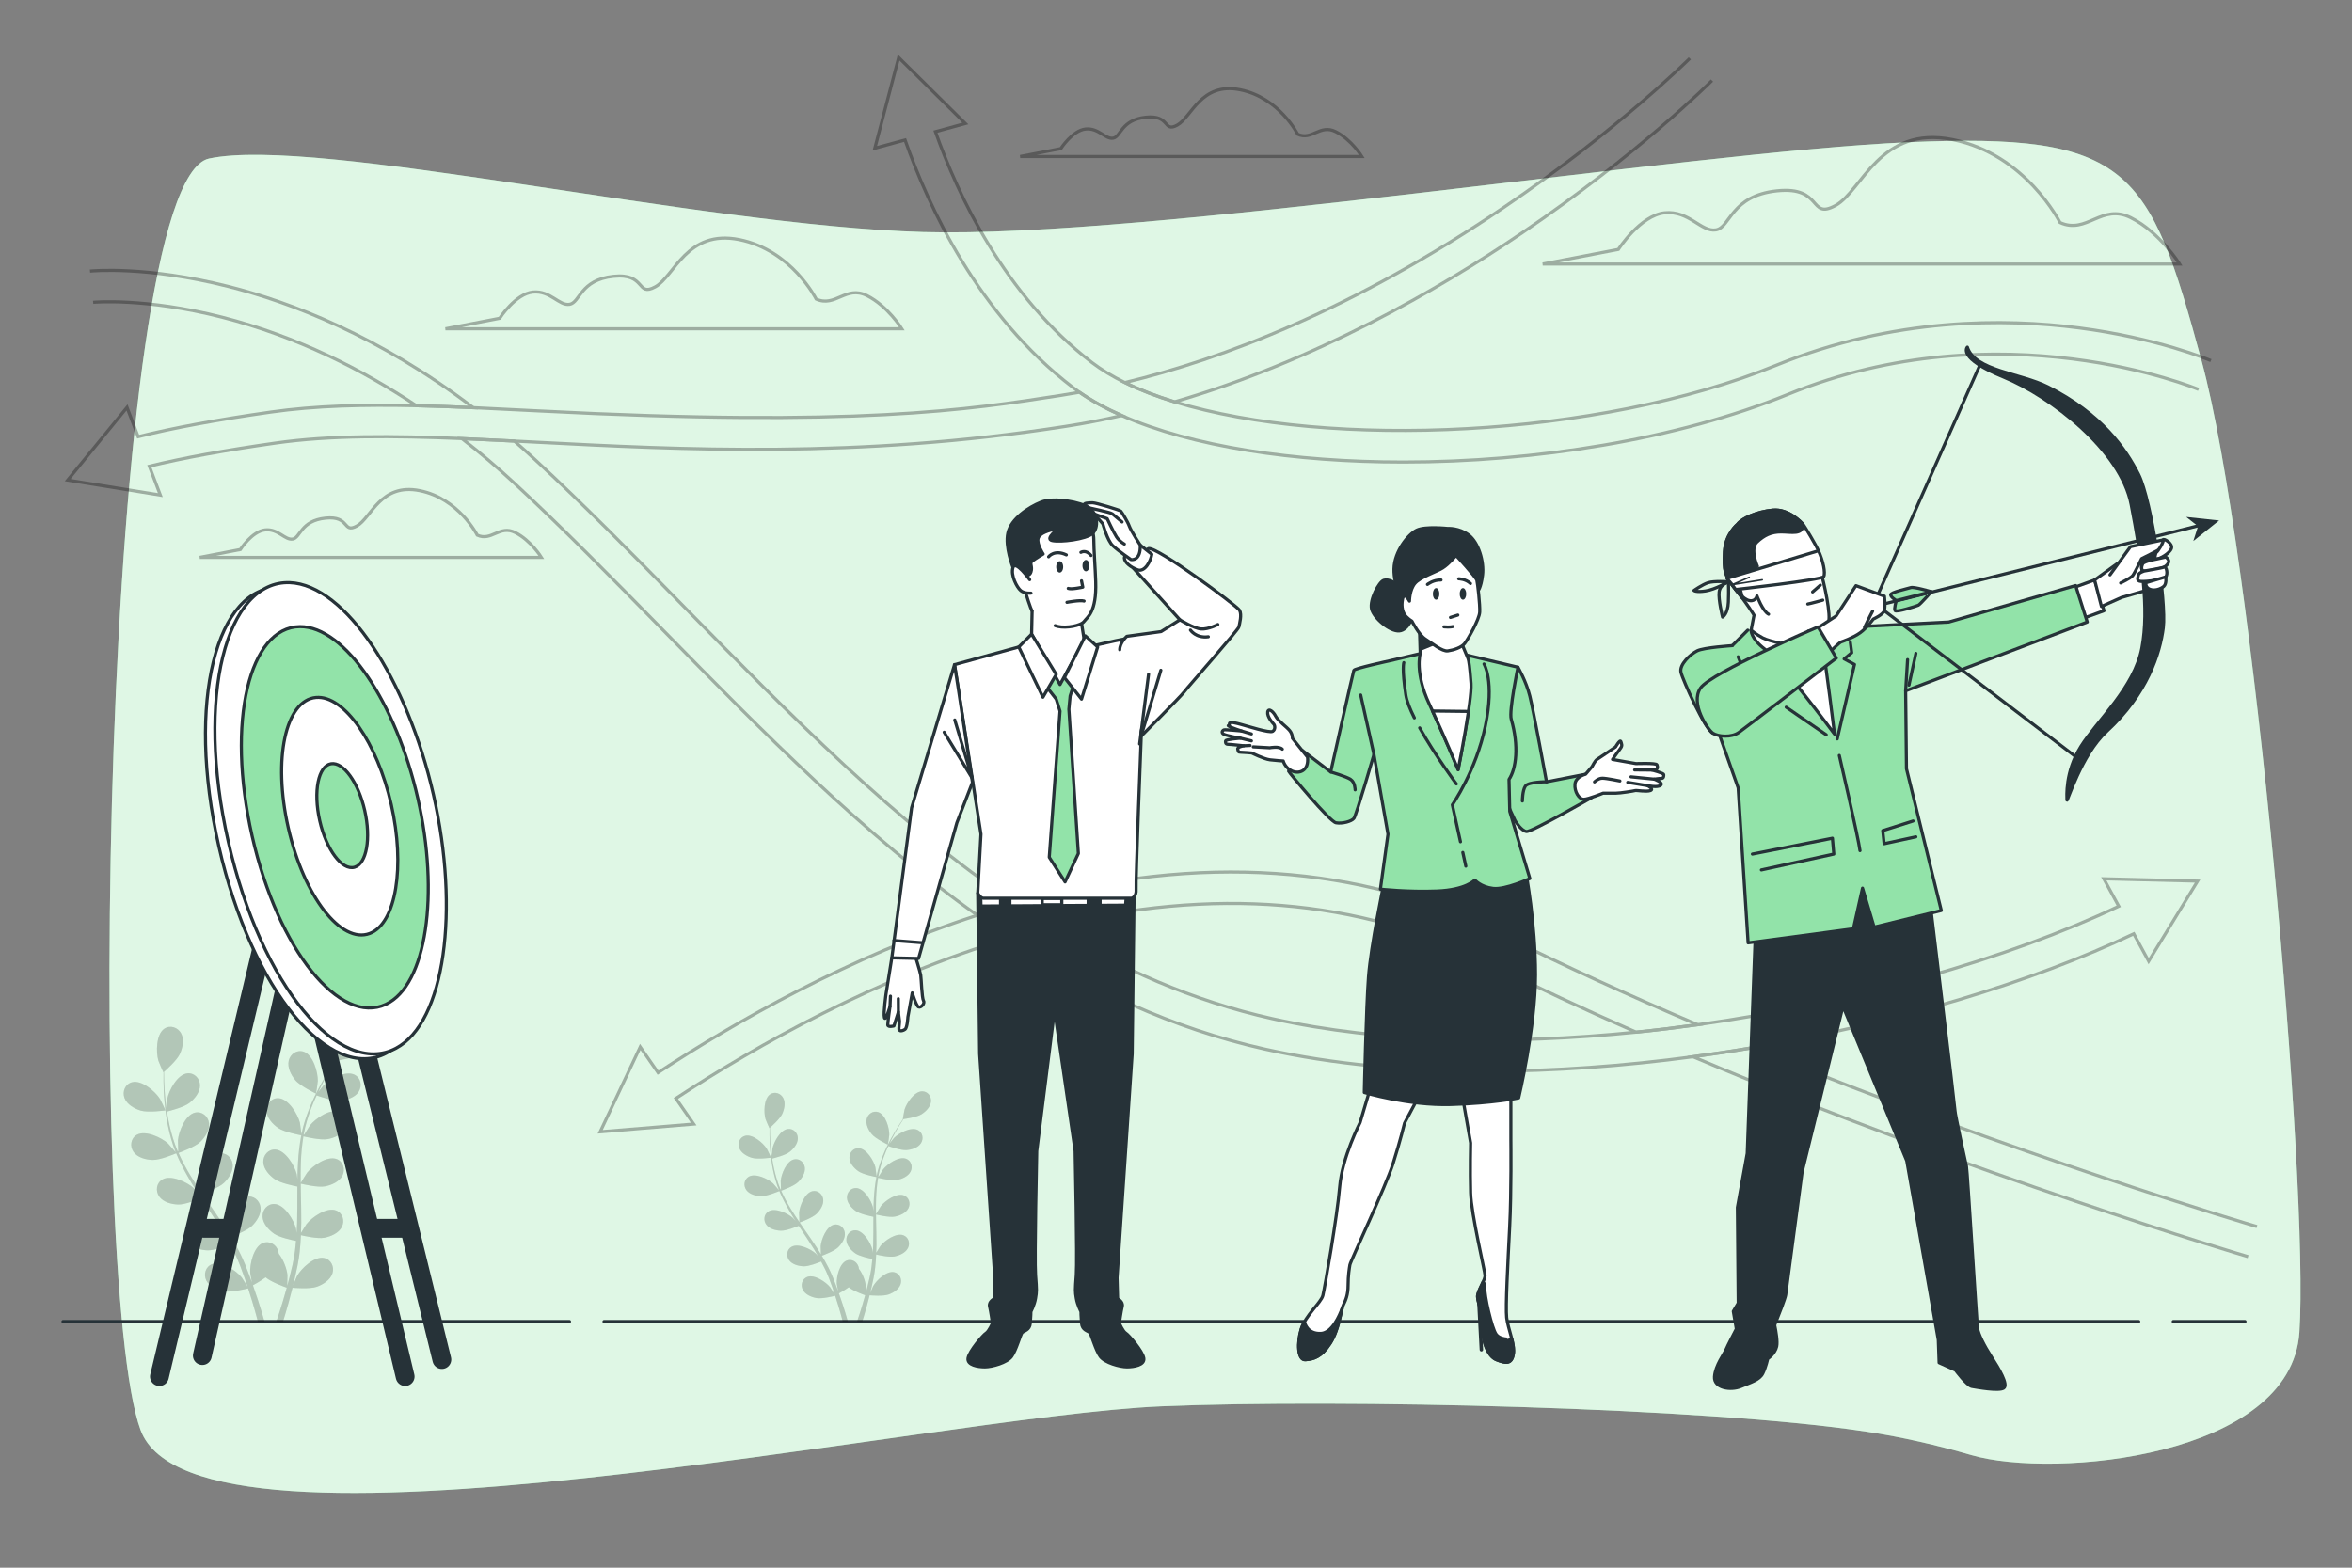 <?xml version="1.0" encoding="utf-8"?>
<!-- Generator: Adobe Illustrator 27.5.0, SVG Export Plug-In . SVG Version: 6.00 Build 0)  -->
<svg version="1.1" xmlns="http://www.w3.org/2000/svg" xmlns:xlink="http://www.w3.org/1999/xlink" x="0px" y="0px"
	 viewBox="0 0 750 500" style="enable-background:new 0 0 750 500;" xml:space="preserve">
<rect x="0" y="0" width="750" height="500" fill="#808080" stroke="none"/>
<g id="Background_Simple">
	<g>
		<path style="fill:#92E3A9;" d="M628.614,464.096c-10.902-3.164-21.965-5.72-33.185-7.441
			c-50.904-7.81-168.247-10.524-225.12-8.121c-73.831,3.12-307.802,55.417-325.48,7.582C27.151,408.283,32.35,57.846,66.666,50.566
			s155.981,21.367,227.732,23.446c71.751,2.08,243.33-25.526,314.042-28.646c70.711-3.12,76.951,8.319,93.589,69.671
			s34.316,263.088,31.196,309.882C730.573,464.696,655.044,471.766,628.614,464.096z"/>
		<path style="opacity:0.7;fill:#FFFFFF;" d="M628.614,464.096c-10.902-3.164-21.965-5.72-33.185-7.441
			c-50.904-7.81-168.247-10.524-225.12-8.121c-73.831,3.12-307.802,55.417-325.48,7.582C27.151,408.283,32.35,57.846,66.666,50.566
			s155.981,21.367,227.732,23.446c71.751,2.08,243.33-25.526,314.042-28.646c70.711-3.12,76.951,8.319,93.589,69.671
			s34.316,263.088,31.196,309.882C730.573,464.696,655.044,471.766,628.614,464.096z"/>
	</g>
</g>
<g id="Floor">
	<g>
		
			<line style="fill:none;stroke:#263238;stroke-linecap:round;stroke-linejoin:round;stroke-miterlimit:10;" x1="693.006" y1="421.5" x2="715.872" y2="421.5"/>
		
			<line style="fill:none;stroke:#263238;stroke-linecap:round;stroke-linejoin:round;stroke-miterlimit:10;" x1="192.607" y1="421.5" x2="681.988" y2="421.5"/>
		
			<line style="fill:none;stroke:#263238;stroke-linecap:round;stroke-linejoin:round;stroke-miterlimit:10;" x1="20.093" y1="421.5" x2="181.589" y2="421.5"/>
	</g>
</g>
<g id="Plants">
	<g style="opacity:0.2;">
		<path d="M100.77,348.801c0.052,0.025,0.567-3.782,0.572-4.026c0.056-2.823-1.494-8.31-4.483-9.34
			c-2.153-0.742-4.29,0.712-4.79,2.84c-0.51,2.173,0.755,4.614,2.102,6.237C95.752,346.417,100.766,348.799,100.77,348.801z"/>
		<path d="M44.885,354.216c2.37,0.716,7.866-0.063,7.87-0.064c0.057-0.008-1.613-3.467-1.744-3.673
			c-1.51-2.385-5.83-6.107-8.892-5.317c-2.205,0.57-3.185,2.961-2.428,5.011C40.465,352.268,42.866,353.606,44.885,354.216z"/>
		<path d="M73.355,396.851c0.528,0.981,1.06,1.962,1.527,2.936c0.304,0.673,0.644,1.299,0.912,1.991
			c0.28,0.68,0.557,1.353,0.832,2.02c0.481,1.303,0.986,2.645,1.423,3.928c0.311,0.89,0.591,1.744,0.876,2.603
			c-0.57-0.938-1.725-2.751-1.839-2.891c-1.774-2.196-6.493-5.397-9.444-4.26c-2.125,0.819-2.824,3.307-1.836,5.257
			c1.009,1.991,3.548,3.045,5.624,3.419c2.285,0.412,7.093-0.785,7.693-0.938c0.466,1.424,0.905,2.813,1.299,4.131
			c0.706,2.34,1.302,4.484,1.804,6.388h2.099c-0.58-2.042-1.279-4.377-2.115-6.947c-0.467-1.448-0.996-2.986-1.553-4.559
			c0.349-0.189,2.331-1.279,4.053-2.529c1.813,1.549,6.174,3.096,6.738,3.292c-0.397,1.444-0.797,2.846-1.195,4.162
			c-0.735,2.449-1.452,4.655-2.107,6.581h2.12c0.566-1.81,1.17-3.831,1.786-6.061c0.409-1.465,0.817-3.039,1.22-4.659
			c0.605,0.053,5.554,0.46,7.746-0.316c1.987-0.704,4.324-2.154,4.998-4.282c0.66-2.083-0.431-4.426-2.661-4.891
			c-3.095-0.646-7.236,3.274-8.632,5.728c-0.083,0.145-0.801,1.815-1.237,2.877c0.161-0.663,0.325-1.305,0.483-1.989
			c0.321-1.351,0.602-2.709,0.909-4.169c0.124-0.71,0.248-1.428,0.374-2.152c0.141-0.716,0.198-1.49,0.301-2.241
			c0.202-1.747,0.323-3.528,0.404-5.325c1.184,0.278,5.402,1.205,7.483,0.809c2.071-0.395,4.6-1.474,5.589-3.475
			c0.968-1.96,0.245-4.44-1.889-5.238c-2.961-1.107-7.649,2.141-9.401,4.355c-0.11,0.138-1.188,1.868-1.762,2.83
			c0.041-1.081,0.087-2.159,0.092-3.253c0.017-3.159-0.065-6.357-0.133-9.548c-0.021-0.978-0.031-1.951-0.044-2.927
			c0.42,0.104,5.41,1.315,7.741,0.87c2.071-0.395,4.6-1.474,5.589-3.475c0.968-1.96,0.245-4.441-1.889-5.238
			c-2.961-1.107-7.649,2.14-9.401,4.354c-0.132,0.167-1.68,2.658-2.043,3.311c-0.028-2.147-0.036-4.288,0.042-6.398
			c0.104-2.912,0.366-5.764,0.824-8.507c0.196,0.049,5.398,1.336,7.785,0.881c2.072-0.395,4.6-1.474,5.589-3.476
			c0.968-1.959,0.245-4.44-1.889-5.238c-2.962-1.107-7.648,2.14-9.401,4.354c-0.115,0.145-1.296,2.042-1.837,2.957
			c-0.093-0.035-0.076-0.029-0.17-0.064c0.527-2.933,1.406-5.708,2.357-8.265c0.548-1.482,1.155-2.868,1.776-4.203
			c0.944,0.339,5.277,1.841,7.47,1.669c2.103-0.165,4.734-0.96,5.937-2.84c1.177-1.842,0.731-4.387-1.302-5.414
			c-2.822-1.426-7.837,1.288-9.822,3.295c-0.108,0.109-1.082,1.341-1.779,2.248c0.289-0.598,0.577-1.221,0.865-1.789
			c1.078-2.134,2.197-4.021,3.201-5.685c0.579-0.941,1.121-1.781,1.636-2.562c1.1-0.151,5.527-0.814,7.361-1.957
			c1.789-1.115,3.76-3.034,3.96-5.257c0.196-2.177-1.373-4.23-3.651-4.205c-3.161,0.035-6.362,4.754-7.198,7.451
			c-0.072,0.233-0.783,4.007-0.726,4c0,0,0.053-0.007,0.066-0.009c-0.511,0.741-1.05,1.541-1.622,2.428
			c-1.042,1.645-2.206,3.514-3.335,5.633c-1.133,2.114-2.306,4.444-3.318,7.009c-1.019,2.57-1.959,5.324-2.561,8.288
			c-0.007,0.034-0.01,0.069-0.016,0.103c-0.093-0.922-0.44-3.49-0.489-3.684c-0.691-2.737-3.635-7.621-6.79-7.825
			c-2.273-0.146-3.95,1.82-3.87,4.004c0.082,2.23,1.946,4.251,3.674,5.46c1.948,1.364,7.018,2.306,7.422,2.38
			c-0.548,2.828-0.88,5.775-1.051,8.775c-0.1,1.715-0.148,3.446-0.173,5.182c-0.106-0.794-0.207-1.504-0.232-1.601
			c-0.691-2.737-3.635-7.621-6.79-7.825c-2.273-0.147-3.95,1.82-3.87,4.004c0.081,2.231,1.946,4.251,3.674,5.46
			c1.753,1.227,6.059,2.117,7.202,2.338c-0.003,0.666-0.013,1.331-0.013,1.997c-0.002,3.195,0.01,6.384-0.074,9.513
			c-0.029,1.103-0.099,2.187-0.164,3.273c-0.095-0.705-0.181-1.299-0.204-1.388c-0.691-2.737-3.635-7.621-6.79-7.824
			c-2.273-0.147-3.95,1.82-3.87,4.004c0.082,2.23,1.947,4.251,3.674,5.46c1.673,1.171,5.64,2.028,6.997,2.297
			c-0.101,1.109-0.199,2.221-0.346,3.292c-0.118,0.729-0.18,1.439-0.338,2.164c-0.142,0.721-0.282,1.435-0.421,2.143
			c-0.318,1.353-0.637,2.75-0.98,4.062c-0.232,0.914-0.469,1.781-0.706,2.655c0.042-1.097,0.078-3.247,0.061-3.426
			c-0.178-1.867-1.2-4.816-2.769-6.788c-0.025-0.276-0.074-0.549-0.149-0.816c-0.599-2.102-2.802-3.454-4.918-2.612
			c-2.938,1.169-4.229,6.723-4.04,9.54c0.011,0.166,0.334,1.955,0.556,3.081c-0.231-0.642-0.448-1.268-0.695-1.925
			c-0.478-1.304-0.993-2.591-1.542-3.979c-0.289-0.66-0.581-1.327-0.875-2.001c-0.277-0.675-0.657-1.351-0.985-2.035
			c-0.796-1.569-1.677-3.121-2.601-4.665c1.141-0.421,5.171-1.974,6.687-3.454c1.51-1.472,3.024-3.767,2.745-5.981
			c-0.274-2.168-2.245-3.839-4.465-3.327c-3.081,0.71-5.199,6.005-5.439,8.818c-0.015,0.176,0.04,2.213,0.092,3.332
			c-0.563-0.924-1.119-1.848-1.718-2.764c-1.729-2.644-3.562-5.266-5.378-7.89c-0.557-0.804-1.102-1.611-1.651-2.417
			c0.408-0.146,5.238-1.889,6.936-3.545c1.51-1.472,3.024-3.767,2.744-5.982c-0.274-2.168-2.245-3.838-4.465-3.327
			c-3.081,0.71-5.199,6.005-5.439,8.818c-0.018,0.212,0.065,3.144,0.123,3.889c-1.208-1.775-2.396-3.556-3.495-5.359
			c-1.52-2.486-2.875-5.009-4.005-7.55c0.19-0.067,5.239-1.864,6.979-3.56c1.51-1.472,3.024-3.767,2.745-5.982
			c-0.274-2.168-2.246-3.839-4.465-3.327c-3.081,0.71-5.199,6.005-5.439,8.817c-0.016,0.185,0.045,2.42,0.099,3.482
			c-0.097,0.022-0.079,0.018-0.176,0.04c-1.179-2.737-1.977-5.537-2.594-8.195c-0.36-1.538-0.619-3.029-0.838-4.485
			c0.975-0.238,5.417-1.375,7.152-2.729c1.662-1.298,3.419-3.413,3.385-5.644c-0.034-2.185-1.81-4.062-4.073-3.797
			c-3.14,0.367-5.826,5.397-6.374,8.167c-0.03,0.15-0.163,1.715-0.244,2.856c-0.089-0.658-0.192-1.337-0.265-1.969
			c-0.278-2.375-0.387-4.566-0.467-6.508c-0.037-1.105-0.048-2.104-0.049-3.039c0.835-0.733,4.161-3.728,5.06-5.692
			c0.877-1.918,1.462-4.604,0.403-6.569c-1.037-1.924-3.479-2.771-5.365-1.493c-2.618,1.773-2.684,7.475-1.893,10.186
			c0.069,0.234,1.558,3.775,1.602,3.737c0,0,0.041-0.036,0.05-0.044c-0.018,0.9-0.026,1.866-0.013,2.92
			c0.038,1.947,0.099,4.148,0.326,6.538c0.221,2.389,0.528,4.979,1.099,7.676c0.568,2.706,1.303,5.522,2.436,8.327
			c0.013,0.031,0.03,0.063,0.043,0.094c-0.586-0.717-2.292-2.668-2.44-2.803c-2.086-1.902-7.236-4.351-9.98-2.78
			c-1.977,1.132-2.291,3.697-1.019,5.475c1.299,1.815,3.968,2.472,6.077,2.527c2.377,0.063,7.126-1.948,7.503-2.109
			c1.104,2.661,2.452,5.301,3.964,7.899c0.863,1.486,1.778,2.956,2.714,4.418c-0.527-0.604-1.002-1.14-1.077-1.208
			c-2.087-1.902-7.237-4.351-9.98-2.78c-1.977,1.132-2.29,3.697-1.019,5.474c1.298,1.816,3.968,2.472,6.077,2.528
			c2.139,0.056,6.222-1.577,7.297-2.024c0.365,0.557,0.723,1.118,1.09,1.673c1.762,2.666,3.531,5.32,5.186,7.975
			c0.584,0.935,1.125,1.878,1.669,2.819c-0.469-0.536-0.868-0.983-0.936-1.045c-2.086-1.902-7.236-4.351-9.98-2.78
			c-1.977,1.132-2.29,3.697-1.019,5.474c1.299,1.815,3.968,2.472,6.076,2.527C68.293,398.849,72.076,397.375,73.355,396.851z"/>
		<path style="opacity:0.3;" d="M44.885,354.216c2.37,0.716,7.866-0.063,7.87-0.064c0.057-0.008-1.613-3.467-1.744-3.673
			c-1.51-2.385-5.83-6.107-8.892-5.317c-2.205,0.57-3.185,2.961-2.428,5.011C40.465,352.268,42.866,353.606,44.885,354.216z"/>
		<path style="opacity:0.3;" d="M100.77,348.801c0.052,0.025,0.567-3.782,0.572-4.026c0.056-2.823-1.494-8.31-4.483-9.34
			c-2.153-0.742-4.29,0.712-4.79,2.84c-0.51,2.173,0.755,4.614,2.102,6.237C95.752,346.417,100.766,348.799,100.77,348.801z"/>
		<path style="opacity:0.3;" d="M73.355,396.851c0.528,0.981,1.06,1.962,1.527,2.936c0.304,0.673,0.644,1.299,0.912,1.991
			c0.28,0.68,0.557,1.353,0.832,2.02c0.481,1.303,0.986,2.645,1.423,3.928c0.311,0.89,0.591,1.744,0.876,2.603
			c-0.57-0.938-1.725-2.751-1.839-2.891c-1.774-2.196-6.493-5.397-9.444-4.26c-2.125,0.819-2.824,3.307-1.836,5.257
			c1.009,1.991,3.548,3.045,5.624,3.419c2.285,0.412,7.093-0.785,7.693-0.938c0.466,1.424,0.905,2.813,1.299,4.131
			c0.706,2.34,1.302,4.484,1.804,6.388h2.099c-0.58-2.042-1.279-4.377-2.115-6.947c-0.467-1.448-0.996-2.986-1.553-4.559
			c0.349-0.189,2.331-1.279,4.053-2.529c1.813,1.549,6.174,3.096,6.738,3.292c-0.397,1.444-0.797,2.846-1.195,4.162
			c-0.735,2.449-1.452,4.655-2.107,6.581h2.12c0.566-1.81,1.17-3.831,1.786-6.061c0.409-1.465,0.817-3.039,1.22-4.659
			c0.605,0.053,5.554,0.46,7.746-0.316c1.987-0.704,4.324-2.154,4.998-4.282c0.66-2.083-0.431-4.426-2.661-4.891
			c-3.095-0.646-7.236,3.274-8.632,5.728c-0.083,0.145-0.801,1.815-1.237,2.877c0.161-0.663,0.325-1.305,0.483-1.989
			c0.321-1.351,0.602-2.709,0.909-4.169c0.124-0.71,0.248-1.428,0.374-2.152c0.141-0.716,0.198-1.49,0.301-2.241
			c0.202-1.747,0.323-3.528,0.404-5.325c1.184,0.278,5.402,1.205,7.483,0.809c2.071-0.395,4.6-1.474,5.589-3.475
			c0.968-1.96,0.245-4.44-1.889-5.238c-2.961-1.107-7.649,2.141-9.401,4.355c-0.11,0.138-1.188,1.868-1.762,2.83
			c0.041-1.081,0.087-2.159,0.092-3.253c0.017-3.159-0.065-6.357-0.133-9.548c-0.021-0.978-0.031-1.951-0.044-2.927
			c0.42,0.104,5.41,1.315,7.741,0.87c2.071-0.395,4.6-1.474,5.589-3.475c0.968-1.96,0.245-4.441-1.889-5.238
			c-2.961-1.107-7.649,2.14-9.401,4.354c-0.132,0.167-1.68,2.658-2.043,3.311c-0.028-2.147-0.036-4.288,0.042-6.398
			c0.104-2.912,0.366-5.764,0.824-8.507c0.196,0.049,5.398,1.336,7.785,0.881c2.072-0.395,4.6-1.474,5.589-3.476
			c0.968-1.959,0.245-4.44-1.889-5.238c-2.962-1.107-7.648,2.14-9.401,4.354c-0.115,0.145-1.296,2.042-1.837,2.957
			c-0.093-0.035-0.076-0.029-0.17-0.064c0.527-2.933,1.406-5.708,2.357-8.265c0.548-1.482,1.155-2.868,1.776-4.203
			c0.944,0.339,5.277,1.841,7.47,1.669c2.103-0.165,4.734-0.96,5.937-2.84c1.177-1.842,0.731-4.387-1.302-5.414
			c-2.822-1.426-7.837,1.288-9.822,3.295c-0.108,0.109-1.082,1.341-1.779,2.248c0.289-0.598,0.577-1.221,0.865-1.789
			c1.078-2.134,2.197-4.021,3.201-5.685c0.579-0.941,1.121-1.781,1.636-2.562c1.1-0.151,5.527-0.814,7.361-1.957
			c1.789-1.115,3.76-3.034,3.96-5.257c0.196-2.177-1.373-4.23-3.651-4.205c-3.161,0.035-6.362,4.754-7.198,7.451
			c-0.072,0.233-0.783,4.007-0.726,4c0,0,0.053-0.007,0.066-0.009c-0.511,0.741-1.05,1.541-1.622,2.428
			c-1.042,1.645-2.206,3.514-3.335,5.633c-1.133,2.114-2.306,4.444-3.318,7.009c-1.019,2.57-1.959,5.324-2.561,8.288
			c-0.007,0.034-0.01,0.069-0.016,0.103c-0.093-0.922-0.44-3.49-0.489-3.684c-0.691-2.737-3.635-7.621-6.79-7.825
			c-2.273-0.146-3.95,1.82-3.87,4.004c0.082,2.23,1.946,4.251,3.674,5.46c1.948,1.364,7.018,2.306,7.422,2.38
			c-0.548,2.828-0.88,5.775-1.051,8.775c-0.1,1.715-0.148,3.446-0.173,5.182c-0.106-0.794-0.207-1.504-0.232-1.601
			c-0.691-2.737-3.635-7.621-6.79-7.825c-2.273-0.147-3.95,1.82-3.87,4.004c0.081,2.231,1.946,4.251,3.674,5.46
			c1.753,1.227,6.059,2.117,7.202,2.338c-0.003,0.666-0.013,1.331-0.013,1.997c-0.002,3.195,0.01,6.384-0.074,9.513
			c-0.029,1.103-0.099,2.187-0.164,3.273c-0.095-0.705-0.181-1.299-0.204-1.388c-0.691-2.737-3.635-7.621-6.79-7.824
			c-2.273-0.147-3.95,1.82-3.87,4.004c0.082,2.23,1.947,4.251,3.674,5.46c1.673,1.171,5.64,2.028,6.997,2.297
			c-0.101,1.109-0.199,2.221-0.346,3.292c-0.118,0.729-0.18,1.439-0.338,2.164c-0.142,0.721-0.282,1.435-0.421,2.143
			c-0.318,1.353-0.637,2.75-0.98,4.062c-0.232,0.914-0.469,1.781-0.706,2.655c0.042-1.097,0.078-3.247,0.061-3.426
			c-0.178-1.867-1.2-4.816-2.769-6.788c-0.025-0.276-0.074-0.549-0.149-0.816c-0.599-2.102-2.802-3.454-4.918-2.612
			c-2.938,1.169-4.229,6.723-4.04,9.54c0.011,0.166,0.334,1.955,0.556,3.081c-0.231-0.642-0.448-1.268-0.695-1.925
			c-0.478-1.304-0.993-2.591-1.542-3.979c-0.289-0.66-0.581-1.327-0.875-2.001c-0.277-0.675-0.657-1.351-0.985-2.035
			c-0.796-1.569-1.677-3.121-2.601-4.665c1.141-0.421,5.171-1.974,6.687-3.454c1.51-1.472,3.024-3.767,2.745-5.981
			c-0.274-2.168-2.245-3.839-4.465-3.327c-3.081,0.71-5.199,6.005-5.439,8.818c-0.015,0.176,0.04,2.213,0.092,3.332
			c-0.563-0.924-1.119-1.848-1.718-2.764c-1.729-2.644-3.562-5.266-5.378-7.89c-0.557-0.804-1.102-1.611-1.651-2.417
			c0.408-0.146,5.238-1.889,6.936-3.545c1.51-1.472,3.024-3.767,2.744-5.982c-0.274-2.168-2.245-3.838-4.465-3.327
			c-3.081,0.71-5.199,6.005-5.439,8.818c-0.018,0.212,0.065,3.144,0.123,3.889c-1.208-1.775-2.396-3.556-3.495-5.359
			c-1.52-2.486-2.875-5.009-4.005-7.55c0.19-0.067,5.239-1.864,6.979-3.56c1.51-1.472,3.024-3.767,2.745-5.982
			c-0.274-2.168-2.246-3.839-4.465-3.327c-3.081,0.71-5.199,6.005-5.439,8.817c-0.016,0.185,0.045,2.42,0.099,3.482
			c-0.097,0.022-0.079,0.018-0.176,0.04c-1.179-2.737-1.977-5.537-2.594-8.195c-0.36-1.538-0.619-3.029-0.838-4.485
			c0.975-0.238,5.417-1.375,7.152-2.729c1.662-1.298,3.419-3.413,3.385-5.644c-0.034-2.185-1.81-4.062-4.073-3.797
			c-3.14,0.367-5.826,5.397-6.374,8.167c-0.03,0.15-0.163,1.715-0.244,2.856c-0.089-0.658-0.192-1.337-0.265-1.969
			c-0.278-2.375-0.387-4.566-0.467-6.508c-0.037-1.105-0.048-2.104-0.049-3.039c0.835-0.733,4.161-3.728,5.06-5.692
			c0.877-1.918,1.462-4.604,0.403-6.569c-1.037-1.924-3.479-2.771-5.365-1.493c-2.618,1.773-2.684,7.475-1.893,10.186
			c0.069,0.234,1.558,3.775,1.602,3.737c0,0,0.041-0.036,0.05-0.044c-0.018,0.9-0.026,1.866-0.013,2.92
			c0.038,1.947,0.099,4.148,0.326,6.538c0.221,2.389,0.528,4.979,1.099,7.676c0.568,2.706,1.303,5.522,2.436,8.327
			c0.013,0.031,0.03,0.063,0.043,0.094c-0.586-0.717-2.292-2.668-2.44-2.803c-2.086-1.902-7.236-4.351-9.98-2.78
			c-1.977,1.132-2.291,3.697-1.019,5.475c1.299,1.815,3.968,2.472,6.077,2.527c2.377,0.063,7.126-1.948,7.503-2.109
			c1.104,2.661,2.452,5.301,3.964,7.899c0.863,1.486,1.778,2.956,2.714,4.418c-0.527-0.604-1.002-1.14-1.077-1.208
			c-2.087-1.902-7.237-4.351-9.98-2.78c-1.977,1.132-2.29,3.697-1.019,5.474c1.298,1.816,3.968,2.472,6.077,2.528
			c2.139,0.056,6.222-1.577,7.297-2.024c0.365,0.557,0.723,1.118,1.09,1.673c1.762,2.666,3.531,5.32,5.186,7.975
			c0.584,0.935,1.125,1.878,1.669,2.819c-0.469-0.536-0.868-0.983-0.936-1.045c-2.086-1.902-7.236-4.351-9.98-2.78
			c-1.977,1.132-2.29,3.697-1.019,5.474c1.299,1.815,3.968,2.472,6.076,2.527C68.293,398.849,72.076,397.375,73.355,396.851z"/>
	</g>
	<g style="opacity:0.2;">
		<path d="M283.12,365.076c0.041,0.019,0.44-2.934,0.444-3.124c0.044-2.19-1.159-6.448-3.479-7.247
			c-1.671-0.576-3.329,0.553-3.716,2.203c-0.396,1.686,0.585,3.58,1.631,4.839C279.227,363.226,283.118,365.074,283.12,365.076z"/>
		<path d="M239.757,369.278c1.839,0.556,6.104-0.049,6.107-0.049c0.044-0.006-1.252-2.69-1.353-2.85
			c-1.172-1.851-4.524-4.739-6.899-4.126c-1.711,0.442-2.471,2.298-1.884,3.888C236.327,367.766,238.191,368.804,239.757,369.278z"
			/>
		<path d="M261.848,402.359c0.41,0.761,0.822,1.522,1.185,2.278c0.236,0.522,0.5,1.008,0.708,1.545
			c0.217,0.527,0.432,1.05,0.645,1.567c0.373,1.011,0.765,2.053,1.104,3.048c0.242,0.69,0.459,1.353,0.679,2.02
			c-0.442-0.728-1.339-2.135-1.427-2.243c-1.376-1.704-5.038-4.188-7.328-3.305c-1.649,0.636-2.191,2.566-1.425,4.079
			c0.783,1.545,2.753,2.362,4.363,2.653c1.773,0.319,5.504-0.609,5.969-0.728c0.361,1.105,0.703,2.183,1.008,3.205
			c0.548,1.816,1.01,3.48,1.4,4.957h1.629c-0.45-1.585-0.992-3.396-1.641-5.39c-0.363-1.123-0.773-2.317-1.205-3.538
			c0.271-0.147,1.809-0.992,3.145-1.963c1.407,1.202,4.79,2.402,5.228,2.554c-0.308,1.121-0.618,2.208-0.927,3.229
			c-0.57,1.9-1.126,3.612-1.635,5.107h1.645c0.439-1.404,0.908-2.973,1.386-4.703c0.317-1.137,0.634-2.358,0.947-3.615
			c0.47,0.041,4.31,0.357,6.01-0.245c1.542-0.546,3.355-1.671,3.878-3.322c0.512-1.617-0.334-3.435-2.064-3.795
			c-2.402-0.501-5.615,2.541-6.698,4.445c-0.064,0.112-0.621,1.408-0.96,2.232c0.125-0.514,0.252-1.012,0.375-1.543
			c0.249-1.048,0.467-2.102,0.705-3.235c0.096-0.551,0.193-1.108,0.29-1.67c0.109-0.555,0.154-1.156,0.233-1.739
			c0.157-1.356,0.251-2.738,0.314-4.132c0.919,0.216,4.192,0.935,5.807,0.628c1.607-0.307,3.569-1.144,4.336-2.697
			c0.751-1.521,0.19-3.445-1.466-4.065c-2.298-0.859-5.935,1.661-7.294,3.379c-0.085,0.107-0.922,1.449-1.367,2.196
			c0.031-0.838,0.067-1.675,0.071-2.524c0.013-2.451-0.051-4.933-0.103-7.408c-0.017-0.759-0.024-1.514-0.034-2.271
			c0.326,0.081,4.198,1.02,6.006,0.675c1.607-0.306,3.57-1.144,4.337-2.696c0.751-1.521,0.19-3.446-1.466-4.065
			c-2.298-0.859-5.935,1.661-7.294,3.379c-0.102,0.129-1.304,2.063-1.585,2.569c-0.022-1.666-0.028-3.327,0.032-4.964
			c0.08-2.26,0.284-4.472,0.639-6.601c0.152,0.038,4.189,1.037,6.041,0.684c1.607-0.307,3.57-1.144,4.337-2.697
			c0.751-1.52,0.19-3.445-1.466-4.064c-2.298-0.859-5.935,1.661-7.294,3.379c-0.089,0.113-1.006,1.584-1.426,2.295
			c-0.072-0.027-0.059-0.022-0.132-0.049c0.409-2.276,1.091-4.429,1.829-6.413c0.425-1.15,0.896-2.225,1.378-3.261
			c0.733,0.263,4.095,1.428,5.796,1.295c1.631-0.128,3.674-0.745,4.607-2.204c0.913-1.429,0.567-3.404-1.011-4.201
			c-2.19-1.107-6.081,0.999-7.621,2.557c-0.084,0.085-0.84,1.04-1.381,1.744c0.225-0.464,0.448-0.947,0.672-1.388
			c0.837-1.656,1.705-3.12,2.484-4.411c0.449-0.73,0.87-1.382,1.27-1.988c0.854-0.117,4.288-0.632,5.712-1.518
			c1.388-0.865,2.917-2.354,3.073-4.079c0.152-1.689-1.065-3.282-2.833-3.263c-2.453,0.027-4.937,3.689-5.586,5.781
			c-0.056,0.181-0.608,3.11-0.563,3.104c0,0,0.041-0.006,0.052-0.007c-0.397,0.575-0.815,1.196-1.259,1.884
			c-0.809,1.277-1.712,2.727-2.587,4.371c-0.88,1.641-1.789,3.448-2.575,5.438c-0.79,1.994-1.521,4.132-1.987,6.431
			c-0.006,0.026-0.008,0.054-0.013,0.08c-0.073-0.715-0.341-2.708-0.38-2.859c-0.536-2.124-2.82-5.913-5.269-6.071
			c-1.764-0.114-3.065,1.412-3.003,3.107c0.063,1.73,1.51,3.298,2.851,4.237c1.512,1.058,5.446,1.79,5.759,1.847
			c-0.425,2.194-0.682,4.481-0.816,6.809c-0.078,1.331-0.115,2.674-0.134,4.021c-0.082-0.616-0.161-1.167-0.18-1.242
			c-0.536-2.124-2.82-5.913-5.269-6.071c-1.764-0.114-3.065,1.412-3.003,3.107c0.063,1.731,1.51,3.298,2.851,4.237
			c1.36,0.952,4.702,1.643,5.588,1.814c-0.002,0.517-0.01,1.033-0.01,1.55c-0.001,2.479,0.008,4.954-0.057,7.381
			c-0.023,0.856-0.076,1.697-0.127,2.539c-0.074-0.547-0.141-1.008-0.158-1.077c-0.536-2.124-2.82-5.913-5.269-6.071
			c-1.764-0.114-3.065,1.412-3.003,3.107c0.063,1.73,1.51,3.298,2.851,4.237c1.298,0.909,4.377,1.574,5.429,1.782
			c-0.078,0.861-0.154,1.723-0.269,2.554c-0.091,0.565-0.139,1.116-0.262,1.679c-0.11,0.56-0.219,1.114-0.327,1.663
			c-0.247,1.05-0.494,2.134-0.76,3.152c-0.18,0.709-0.364,1.382-0.548,2.06c0.033-0.852,0.061-2.519,0.047-2.659
			c-0.138-1.449-0.931-3.737-2.148-5.267c-0.019-0.214-0.057-0.426-0.116-0.633c-0.465-1.631-2.174-2.68-3.816-2.027
			c-2.28,0.907-3.281,5.217-3.135,7.402c0.008,0.129,0.259,1.517,0.431,2.391c-0.18-0.498-0.348-0.984-0.539-1.494
			c-0.371-1.012-0.77-2.011-1.196-3.087c-0.224-0.512-0.451-1.03-0.679-1.553c-0.215-0.523-0.51-1.049-0.764-1.579
			c-0.617-1.218-1.302-2.422-2.018-3.619c0.885-0.327,4.012-1.532,5.189-2.68c1.171-1.142,2.346-2.923,2.129-4.641
			c-0.212-1.682-1.742-2.979-3.465-2.582c-2.391,0.551-4.034,4.659-4.22,6.842c-0.012,0.136,0.031,1.717,0.071,2.586
			c-0.436-0.717-0.868-1.434-1.333-2.145c-1.342-2.051-2.764-4.086-4.173-6.122c-0.432-0.624-0.855-1.25-1.281-1.875
			c0.316-0.113,4.064-1.465,5.382-2.751c1.171-1.142,2.346-2.923,2.129-4.641c-0.212-1.682-1.742-2.978-3.465-2.581
			c-2.391,0.551-4.034,4.659-4.22,6.842c-0.014,0.164,0.051,2.44,0.095,3.017c-0.937-1.378-1.859-2.759-2.712-4.158
			c-1.18-1.929-2.23-3.886-3.108-5.858c0.147-0.052,4.065-1.446,5.415-2.763c1.171-1.142,2.346-2.923,2.129-4.641
			c-0.212-1.682-1.742-2.978-3.465-2.581c-2.391,0.551-4.034,4.659-4.22,6.842c-0.012,0.144,0.035,1.878,0.077,2.702
			c-0.075,0.017-0.061,0.014-0.136,0.031c-0.915-2.124-1.534-4.296-2.013-6.359c-0.28-1.194-0.481-2.35-0.65-3.48
			c0.756-0.185,4.204-1.067,5.549-2.118c1.29-1.007,2.653-2.648,2.627-4.379c-0.027-1.696-1.405-3.152-3.16-2.946
			c-2.437,0.285-4.521,4.188-4.946,6.337c-0.023,0.117-0.126,1.331-0.189,2.216c-0.069-0.511-0.149-1.037-0.205-1.528
			c-0.216-1.843-0.3-3.543-0.362-5.05c-0.029-0.857-0.037-1.633-0.038-2.358c0.648-0.569,3.229-2.892,3.926-4.417
			c0.681-1.488,1.135-3.573,0.313-5.097c-0.805-1.493-2.699-2.15-4.163-1.159c-2.031,1.376-2.082,5.8-1.469,7.904
			c0.053,0.182,1.209,2.929,1.243,2.9c0,0,0.032-0.028,0.039-0.034c-0.014,0.698-0.02,1.448-0.01,2.266
			c0.029,1.511,0.077,3.218,0.253,5.073c0.172,1.854,0.41,3.863,0.853,5.956c0.441,2.099,1.011,4.285,1.89,6.461
			c0.01,0.024,0.023,0.049,0.033,0.073c-0.455-0.556-1.779-2.07-1.893-2.175c-1.619-1.476-5.615-3.376-7.744-2.157
			c-1.534,0.878-1.777,2.868-0.79,4.248c1.008,1.408,3.079,1.918,4.715,1.961c1.845,0.049,5.529-1.512,5.822-1.637
			c0.856,2.064,1.903,4.113,3.076,6.129c0.669,1.153,1.379,2.294,2.106,3.428c-0.409-0.469-0.778-0.884-0.835-0.937
			c-1.619-1.476-5.615-3.376-7.744-2.157c-1.534,0.878-1.777,2.868-0.79,4.247c1.007,1.409,3.079,1.918,4.715,1.962
			c1.66,0.044,4.828-1.224,5.662-1.57c0.283,0.432,0.561,0.867,0.846,1.298c1.367,2.069,2.74,4.128,4.024,6.188
			c0.453,0.726,0.873,1.457,1.295,2.188c-0.364-0.416-0.673-0.763-0.726-0.811c-1.619-1.476-5.615-3.376-7.744-2.157
			c-1.534,0.878-1.777,2.869-0.79,4.248c1.008,1.409,3.079,1.918,4.715,1.961C257.921,403.91,260.855,402.766,261.848,402.359z"/>
		<path style="opacity:0.3;" d="M239.757,369.278c1.839,0.556,6.104-0.049,6.107-0.049c0.044-0.006-1.252-2.69-1.353-2.85
			c-1.172-1.851-4.524-4.739-6.899-4.126c-1.711,0.442-2.471,2.298-1.884,3.888C236.327,367.766,238.191,368.804,239.757,369.278z"
			/>
		<path style="opacity:0.3;" d="M283.12,365.076c0.041,0.019,0.44-2.934,0.444-3.124c0.044-2.19-1.159-6.448-3.479-7.247
			c-1.671-0.576-3.329,0.553-3.716,2.203c-0.396,1.686,0.585,3.58,1.631,4.839C279.227,363.226,283.118,365.074,283.12,365.076z"/>
		<path style="opacity:0.3;" d="M261.848,402.359c0.41,0.761,0.822,1.522,1.185,2.278c0.236,0.522,0.5,1.008,0.708,1.545
			c0.217,0.527,0.432,1.05,0.645,1.567c0.373,1.011,0.765,2.053,1.104,3.048c0.242,0.69,0.459,1.353,0.679,2.02
			c-0.442-0.728-1.339-2.135-1.427-2.243c-1.376-1.704-5.038-4.188-7.328-3.305c-1.649,0.636-2.191,2.566-1.425,4.079
			c0.783,1.545,2.753,2.362,4.363,2.653c1.773,0.319,5.504-0.609,5.969-0.728c0.361,1.105,0.703,2.183,1.008,3.205
			c0.548,1.816,1.01,3.48,1.4,4.957h1.629c-0.45-1.585-0.992-3.396-1.641-5.39c-0.363-1.123-0.773-2.317-1.205-3.538
			c0.271-0.147,1.809-0.992,3.145-1.963c1.407,1.202,4.79,2.402,5.228,2.554c-0.308,1.121-0.618,2.208-0.927,3.229
			c-0.57,1.9-1.126,3.612-1.635,5.107h1.645c0.439-1.404,0.908-2.973,1.386-4.703c0.317-1.137,0.634-2.358,0.947-3.615
			c0.47,0.041,4.31,0.357,6.01-0.245c1.542-0.546,3.355-1.671,3.878-3.322c0.512-1.617-0.334-3.435-2.064-3.795
			c-2.402-0.501-5.615,2.541-6.698,4.445c-0.064,0.112-0.621,1.408-0.96,2.232c0.125-0.514,0.252-1.012,0.375-1.543
			c0.249-1.048,0.467-2.102,0.705-3.235c0.096-0.551,0.193-1.108,0.29-1.67c0.109-0.555,0.154-1.156,0.233-1.739
			c0.157-1.356,0.251-2.738,0.314-4.132c0.919,0.216,4.192,0.935,5.807,0.628c1.607-0.307,3.569-1.144,4.336-2.697
			c0.751-1.521,0.19-3.445-1.466-4.065c-2.298-0.859-5.935,1.661-7.294,3.379c-0.085,0.107-0.922,1.449-1.367,2.196
			c0.031-0.838,0.067-1.675,0.071-2.524c0.013-2.451-0.051-4.933-0.103-7.408c-0.017-0.759-0.024-1.514-0.034-2.271
			c0.326,0.081,4.198,1.02,6.006,0.675c1.607-0.306,3.57-1.144,4.337-2.696c0.751-1.521,0.19-3.446-1.466-4.065
			c-2.298-0.859-5.935,1.661-7.294,3.379c-0.102,0.129-1.304,2.063-1.585,2.569c-0.022-1.666-0.028-3.327,0.032-4.964
			c0.08-2.26,0.284-4.472,0.639-6.601c0.152,0.038,4.189,1.037,6.041,0.684c1.607-0.307,3.57-1.144,4.337-2.697
			c0.751-1.52,0.19-3.445-1.466-4.064c-2.298-0.859-5.935,1.661-7.294,3.379c-0.089,0.113-1.006,1.584-1.426,2.295
			c-0.072-0.027-0.059-0.022-0.132-0.049c0.409-2.276,1.091-4.429,1.829-6.413c0.425-1.15,0.896-2.225,1.378-3.261
			c0.733,0.263,4.095,1.428,5.796,1.295c1.631-0.128,3.674-0.745,4.607-2.204c0.913-1.429,0.567-3.404-1.011-4.201
			c-2.19-1.107-6.081,0.999-7.621,2.557c-0.084,0.085-0.84,1.04-1.381,1.744c0.225-0.464,0.448-0.947,0.672-1.388
			c0.837-1.656,1.705-3.12,2.484-4.411c0.449-0.73,0.87-1.382,1.27-1.988c0.854-0.117,4.288-0.632,5.712-1.518
			c1.388-0.865,2.917-2.354,3.073-4.079c0.152-1.689-1.065-3.282-2.833-3.263c-2.453,0.027-4.937,3.689-5.586,5.781
			c-0.056,0.181-0.608,3.11-0.563,3.104c0,0,0.041-0.006,0.052-0.007c-0.397,0.575-0.815,1.196-1.259,1.884
			c-0.809,1.277-1.712,2.727-2.587,4.371c-0.88,1.641-1.789,3.448-2.575,5.438c-0.79,1.994-1.521,4.132-1.987,6.431
			c-0.006,0.026-0.008,0.054-0.013,0.08c-0.073-0.715-0.341-2.708-0.38-2.859c-0.536-2.124-2.82-5.913-5.269-6.071
			c-1.764-0.114-3.065,1.412-3.003,3.107c0.063,1.73,1.51,3.298,2.851,4.237c1.512,1.058,5.446,1.79,5.759,1.847
			c-0.425,2.194-0.682,4.481-0.816,6.809c-0.078,1.331-0.115,2.674-0.134,4.021c-0.082-0.616-0.161-1.167-0.18-1.242
			c-0.536-2.124-2.82-5.913-5.269-6.071c-1.764-0.114-3.065,1.412-3.003,3.107c0.063,1.731,1.51,3.298,2.851,4.237
			c1.36,0.952,4.702,1.643,5.588,1.814c-0.002,0.517-0.01,1.033-0.01,1.55c-0.001,2.479,0.008,4.954-0.057,7.381
			c-0.023,0.856-0.076,1.697-0.127,2.539c-0.074-0.547-0.141-1.008-0.158-1.077c-0.536-2.124-2.82-5.913-5.269-6.071
			c-1.764-0.114-3.065,1.412-3.003,3.107c0.063,1.73,1.51,3.298,2.851,4.237c1.298,0.909,4.377,1.574,5.429,1.782
			c-0.078,0.861-0.154,1.723-0.269,2.554c-0.091,0.565-0.139,1.116-0.262,1.679c-0.11,0.56-0.219,1.114-0.327,1.663
			c-0.247,1.05-0.494,2.134-0.76,3.152c-0.18,0.709-0.364,1.382-0.548,2.06c0.033-0.852,0.061-2.519,0.047-2.659
			c-0.138-1.449-0.931-3.737-2.148-5.267c-0.019-0.214-0.057-0.426-0.116-0.633c-0.465-1.631-2.174-2.68-3.816-2.027
			c-2.28,0.907-3.281,5.217-3.135,7.402c0.008,0.129,0.259,1.517,0.431,2.391c-0.18-0.498-0.348-0.984-0.539-1.494
			c-0.371-1.012-0.77-2.011-1.196-3.087c-0.224-0.512-0.451-1.03-0.679-1.553c-0.215-0.523-0.51-1.049-0.764-1.579
			c-0.617-1.218-1.302-2.422-2.018-3.619c0.885-0.327,4.012-1.532,5.189-2.68c1.171-1.142,2.346-2.923,2.129-4.641
			c-0.212-1.682-1.742-2.979-3.465-2.582c-2.391,0.551-4.034,4.659-4.22,6.842c-0.012,0.136,0.031,1.717,0.071,2.586
			c-0.436-0.717-0.868-1.434-1.333-2.145c-1.342-2.051-2.764-4.086-4.173-6.122c-0.432-0.624-0.855-1.25-1.281-1.875
			c0.316-0.113,4.064-1.465,5.382-2.751c1.171-1.142,2.346-2.923,2.129-4.641c-0.212-1.682-1.742-2.978-3.465-2.581
			c-2.391,0.551-4.034,4.659-4.22,6.842c-0.014,0.164,0.051,2.44,0.095,3.017c-0.937-1.378-1.859-2.759-2.712-4.158
			c-1.18-1.929-2.23-3.886-3.108-5.858c0.147-0.052,4.065-1.446,5.415-2.763c1.171-1.142,2.346-2.923,2.129-4.641
			c-0.212-1.682-1.742-2.978-3.465-2.581c-2.391,0.551-4.034,4.659-4.22,6.842c-0.012,0.144,0.035,1.878,0.077,2.702
			c-0.075,0.017-0.061,0.014-0.136,0.031c-0.915-2.124-1.534-4.296-2.013-6.359c-0.28-1.194-0.481-2.35-0.65-3.48
			c0.756-0.185,4.204-1.067,5.549-2.118c1.29-1.007,2.653-2.648,2.627-4.379c-0.027-1.696-1.405-3.152-3.16-2.946
			c-2.437,0.285-4.521,4.188-4.946,6.337c-0.023,0.117-0.126,1.331-0.189,2.216c-0.069-0.511-0.149-1.037-0.205-1.528
			c-0.216-1.843-0.3-3.543-0.362-5.05c-0.029-0.857-0.037-1.633-0.038-2.358c0.648-0.569,3.229-2.892,3.926-4.417
			c0.681-1.488,1.135-3.573,0.313-5.097c-0.805-1.493-2.699-2.15-4.163-1.159c-2.031,1.376-2.082,5.8-1.469,7.904
			c0.053,0.182,1.209,2.929,1.243,2.9c0,0,0.032-0.028,0.039-0.034c-0.014,0.698-0.02,1.448-0.01,2.266
			c0.029,1.511,0.077,3.218,0.253,5.073c0.172,1.854,0.41,3.863,0.853,5.956c0.441,2.099,1.011,4.285,1.89,6.461
			c0.01,0.024,0.023,0.049,0.033,0.073c-0.455-0.556-1.779-2.07-1.893-2.175c-1.619-1.476-5.615-3.376-7.744-2.157
			c-1.534,0.878-1.777,2.868-0.79,4.248c1.008,1.408,3.079,1.918,4.715,1.961c1.845,0.049,5.529-1.512,5.822-1.637
			c0.856,2.064,1.903,4.113,3.076,6.129c0.669,1.153,1.379,2.294,2.106,3.428c-0.409-0.469-0.778-0.884-0.835-0.937
			c-1.619-1.476-5.615-3.376-7.744-2.157c-1.534,0.878-1.777,2.868-0.79,4.247c1.007,1.409,3.079,1.918,4.715,1.962
			c1.66,0.044,4.828-1.224,5.662-1.57c0.283,0.432,0.561,0.867,0.846,1.298c1.367,2.069,2.74,4.128,4.024,6.188
			c0.453,0.726,0.873,1.457,1.295,2.188c-0.364-0.416-0.673-0.763-0.726-0.811c-1.619-1.476-5.615-3.376-7.744-2.157
			c-1.534,0.878-1.777,2.869-0.79,4.248c1.008,1.409,3.079,1.918,4.715,1.961C257.921,403.91,260.855,402.766,261.848,402.359z"/>
	</g>
</g>
<g id="Arrows">
	<g style="opacity:0.3;">
		<path style="fill:none;stroke:#000000;stroke-miterlimit:10;" d="M357.722,132.538c-5.88,1.34-11.83,2.5-17.85,3.44
			c-66.36,10.38-123,7.44-168.51,5.07c-2.48-0.13-4.93-0.26-7.35-0.38c-5.72-0.29-11.28-0.56-16.71-0.79
			c-22.17-0.92-41.98-1.07-59.52,1.44c-15.96,2.28-29.43,4.75-40.16,7.37l3.5,9.22l-29.53-4.79l18.91-23.18l3.55,9.33
			c11.25-2.8,25.45-5.44,42.32-7.85c14.21-2.03,29.63-2.4,46.42-2.03c5.87,0.13,11.91,0.36,18.13,0.63
			c6.77,0.31,13.76,0.67,20.96,1.04c101.11,5.26,137.33-0.41,166.44-4.96c1.89-0.3,3.86-0.63,5.89-1
			C348.132,127.828,352.662,130.308,357.722,132.538z"/>
		<g>
			<path style="fill:none;stroke:#000000;stroke-miterlimit:10;" d="M701.082,124.208c-0.62-0.26-62.99-26.2-130.91,1.56
				c-35.36,14.44-80.76,21.6-122.68,21.6c-34.93,0.01-67.46-4.96-89.77-14.83c-5.06-2.23-9.59-4.71-13.51-7.44
				c-0.7-0.5-1.39-1-2.06-1.51c-30.23-23.12-46.19-57.91-53.55-78.94l-9.64,2.63l7.6-28.93l21.26,21.04l-9.54,2.61
				c7.05,19.95,22.04,52.3,49.94,73.64c3.03,2.31,6.54,4.44,10.49,6.38c4.7,2.32,10.01,4.37,15.82,6.15
				c49.46,15.24,135.33,11.44,191.85-11.66c37.6-15.36,73.22-14.97,96.48-11.94c25.24,3.29,41.47,10.16,42.15,10.45"/>
			<path style="fill:none;stroke:#000000;stroke-miterlimit:10;" d="M545.922,25.688c-0.94,0.95-23.6,23.47-60.4,48.47
				c-27.17,18.47-66.38,41.01-110.99,54.01c-5.81-1.78-11.12-3.83-15.82-6.15c30.84-7.45,72.67-23.18,121.01-56
				c36.07-24.49,58.91-47.17,59.13-47.4"/>
			<path style="fill:none;stroke:#000000;stroke-miterlimit:10;" d="M28.702,86.468c0.72-0.07,17.93-1.73,44.09,4.89
				c19.73,4.98,47.91,15.69,78.13,38.66c-6.22-0.27-12.26-0.5-18.13-0.63c-17.14-11.42-38.01-22.08-61.95-28.21
				c-24.58-6.29-40.97-4.78-41.13-4.76"/>
			<path style="fill:none;stroke:#000000;stroke-miterlimit:10;" d="M323.902,288.188c-4.13,1.16-8.22,2.4-12.26,3.72
				c-36.22-25.68-68.53-58.64-100.24-90.97c-16.39-16.7-31.86-32.48-47.77-47.2c-4.74-4.38-10.2-9.09-16.33-13.86
				c5.43,0.23,10.99,0.5,16.71,0.79c2.13,1.84,4.26,3.75,6.4,5.73c16.1,14.88,31.66,30.75,48.13,47.54
				C251.772,227.828,285.692,262.418,323.902,288.188z"/>
			<path style="fill:none;stroke:#000000;stroke-miterlimit:10;" d="M700.762,281.028l-15.6,25.53l-4.75-8.73
				c-32.41,15.41-75.76,28.55-121.49,36.31c-6.31,1.08-12.67,2.04-19.06,2.9c-22,2.96-44.28,4.61-65.9,4.61
				c-24.82,0-48.77-2.17-70.47-7.01c-29.67-6.61-56.44-19.26-81.3-35.54c2.2-0.66,4.41-1.29,6.63-1.9c2.16-0.59,4.32-1.15,6.47-1.67
				c21.8,13.37,45.05,23.7,70.37,29.35c34.74,7.75,75.43,8.46,116.05,4.32c6.57-0.67,13.13-1.47,19.67-2.38
				c50.23-7.03,98.84-21.01,134.24-37.78l-4.77-8.76L700.762,281.028z"/>
			<path style="fill:none;stroke:#000000;stroke-miterlimit:10;" d="M541.382,326.818c-6.54,0.91-13.1,1.71-19.67,2.38
				c-16.12-7.1-32.21-14.58-47.8-22.38c-40.53-20.26-87.13-24.05-138.62-11.29c-2.15,0.52-4.31,1.08-6.47,1.67
				c-2.22,0.61-4.43,1.24-6.63,1.9c-42.55,12.66-80.68,34.18-106.67,51.23l5.68,8.18l-29.82,2.47l12.77-27.06l5.68,8.19
				c25.01-16.43,61.12-36.97,101.81-50.2c4.04-1.32,8.13-2.56,12.26-3.72c0.76-0.22,1.52-0.43,2.29-0.64
				c56.5-15.39,107.7-11.92,152.19,10.33C498.862,308.118,520.222,317.818,541.382,326.818z"/>
			<path style="fill:none;stroke:#000000;stroke-miterlimit:10;" d="M716.862,400.798c-1.06-0.31-86.9-25.64-177-63.76
				c6.39-0.86,12.75-1.82,19.06-2.9c83.75,34.34,159.76,56.77,160.76,57.06"/>
		</g>
	</g>
</g>
<g id="Target">
	<g>
		<g>
			
				<line style="fill:none;stroke:#263238;stroke-width:6;stroke-linecap:round;stroke-linejoin:round;stroke-miterlimit:10;" x1="105.357" y1="251.028" x2="64.522" y2="432.352"/>
			
				<line style="fill:none;stroke:#263238;stroke-width:6;stroke-linecap:round;stroke-linejoin:round;stroke-miterlimit:10;" x1="95.795" y1="251.028" x2="50.835" y2="439.041"/>
			
				<line style="fill:none;stroke:#263238;stroke-width:6;stroke-linecap:round;stroke-linejoin:round;stroke-miterlimit:10;" x1="84.235" y1="251.028" x2="129.194" y2="439.041"/>
			
				<line style="fill:none;stroke:#263238;stroke-width:6;stroke-linecap:round;stroke-linejoin:round;stroke-miterlimit:10;" x1="95.94" y1="251.028" x2="140.899" y2="433.611"/>
			
				<line style="fill:none;stroke:#263238;stroke-width:6;stroke-linecap:round;stroke-linejoin:round;stroke-miterlimit:10;" x1="64.92" y1="391.756" x2="71.711" y2="391.756"/>
			
				<line style="fill:none;stroke:#263238;stroke-width:6;stroke-linecap:round;stroke-linejoin:round;stroke-miterlimit:10;" x1="118.16" y1="391.756" x2="129.531" y2="391.756"/>
		</g>
		<g>
			<path style="fill:#FFFFFF;stroke:#263238;stroke-linecap:round;stroke-linejoin:round;stroke-miterlimit:10;" d="
				M135.224,255.048c8.362,36.741,3.719,72.55-12.01,80.847c-17.89,9.436-42.867-19.535-53.431-65.952
				c-10.565-46.416-0.587-83.344,19.625-82.58C107.178,188.035,126.861,218.307,135.224,255.048z"/>
			<path style="fill:#FFFFFF;stroke:#263238;stroke-linecap:round;stroke-linejoin:round;stroke-miterlimit:10;" d="M138.23,253.509
				c8.362,36.741,3.719,72.55-12.011,80.847c-17.89,9.436-42.866-19.536-53.431-65.952s-0.587-83.344,19.625-82.58
				C110.183,186.495,129.867,216.768,138.23,253.509z"/>
			<path style="fill:#92E3A9;stroke:#263238;stroke-linecap:round;stroke-linejoin:round;stroke-miterlimit:10;" d="
				M133.239,254.645c6.919,30.4,2.851,59.571-10.213,65.683c-14.501,6.784-34.259-16.923-42.62-53.658
				c-8.361-36.736-0.81-66.659,15.199-66.818C110.028,199.707,126.32,224.245,133.239,254.645z"/>
			<path style="fill:#FFFFFF;stroke:#263238;stroke-linecap:round;stroke-linejoin:round;stroke-miterlimit:10;" d="
				M124.763,256.574c4.468,19.629,1.598,37.974-6.881,41.152c-9.05,3.392-20.922-11.592-25.949-33.68
				c-5.027-22.089-0.81-40.734,8.817-41.593C109.769,221.648,120.295,236.945,124.763,256.574z"/>
			<path style="fill:#92E3A9;stroke:#263238;stroke-linecap:round;stroke-linejoin:round;stroke-miterlimit:10;" d="
				M116.305,258.499c2.021,8.881,0.617,16.966-3.234,18.086c-3.962,1.153-8.985-5.469-11.114-14.821
				c-2.129-9.352-0.466-17.495,3.605-18.171C109.518,242.938,114.283,249.618,116.305,258.499z"/>
		</g>
	</g>
</g>
<g id="Character_3">
	<g>
		<polygon style="fill:#FFFFFF;stroke:#263238;stroke-linecap:round;stroke-linejoin:round;stroke-miterlimit:10;" points="
			660.436,187.707 667.923,184.984 670.918,194.786 663.839,197.372 		"/>
		<path style="fill:#263238;stroke:#263238;stroke-linecap:round;stroke-linejoin:round;stroke-miterlimit:10;" d="M635.031,432.799
			c-2.348-3.652-4.174-7.305-4.435-9.131c-0.261-1.826-3.269-50.572-3.53-51.615c-0.261-1.044-3.652-16.696-3.652-17.739
			c0-1.043-8.087-67.566-8.087-67.566l-2.87-15.392l-54.262,11.739l1.565,14.087l-2.609,70.697l-3.13,17.218l0.261,30.522
			l-1.565,2.609l0.969,5.621c-0.436,0.834-2.843,5.455-3.317,6.64c-0.522,1.304-3.391,4.957-3.652,8.609
			c-0.261,3.652,5.217,4.435,8.348,3.13c3.13-1.304,6-2.087,7.044-4.174s1.565-4.696,1.565-4.696s2.348-1.565,2.87-3.913
			c0.344-1.546-0.217-4.78-0.64-6.815c1.461-3.648,3.352-8.51,3.51-9.62c0.261-1.826,5.217-39.131,5.217-39.131l13.044-52.957
			l20.348,49.305l10.052,57.094l0.261,7.304l5.217,2.348c0,0,3.652,4.957,5.218,5.217c1.565,0.261,8.609,1.565,10.174,0.522
			C640.509,441.669,637.379,436.451,635.031,432.799z"/>
		<g>
			<path style="fill:#92E3A9;stroke:#263238;stroke-linecap:round;stroke-linejoin:round;stroke-miterlimit:10;" d="
				M557.314,200.981l-4.939,4.939c0,0-10.959,7.254-9.724,11.73c1.235,4.476,11.608,33.621,11.608,33.621l3.173,49.443l33.579-4.495
				l2.908-12.956l3.702,12.427l21.417-5.288l-11.105-45.213l-0.264-24.854l57.904-21.945l-3.702-11.634l-40.454,11.634
				l-35.959,1.851l-27.064,0.74"/>
			<g>
				<polyline style="fill:none;stroke:#263238;stroke-linecap:round;stroke-linejoin:round;stroke-miterlimit:10;" points="
					558.803,272.397 584.314,267.339 584.754,272.397 561.662,277.455 				"/>
				<polyline style="fill:none;stroke:#263238;stroke-linecap:round;stroke-linejoin:round;stroke-miterlimit:10;" points="
					610.045,261.841 600.368,264.92 600.808,269.098 610.925,266.899 				"/>
				<path style="fill:none;stroke:#263238;stroke-linecap:round;stroke-linejoin:round;stroke-miterlimit:10;" d="M586.513,240.948
					c0,0,6.158,26.611,6.598,30.349"/>
				<polyline style="fill:none;stroke:#263238;stroke-linecap:round;stroke-linejoin:round;stroke-miterlimit:10;" points="
					585.853,235.67 591.352,211.919 588.053,210.159 590.472,208.18 590.032,204.881 				"/>
				
					<line style="fill:none;stroke:#263238;stroke-linecap:round;stroke-linejoin:round;stroke-miterlimit:10;" x1="569.579" y1="225.554" x2="582.335" y2="234.351"/>
				
					<line style="fill:none;stroke:#263238;stroke-linecap:round;stroke-linejoin:round;stroke-miterlimit:10;" x1="607.669" y1="220.336" x2="608.285" y2="210.379"/>
				
					<line style="fill:none;stroke:#263238;stroke-linecap:round;stroke-linejoin:round;stroke-miterlimit:10;" x1="608.725" y1="218.516" x2="610.925" y2="208.4"/>
			</g>
		</g>
		<path style="fill:#FFFFFF;stroke:#263238;stroke-linecap:round;stroke-linejoin:round;stroke-miterlimit:10;" d="M558.395,200.981
			c0,0-0.245,2.549,4.412,6.097c4.658,3.549,22.18,27.059,22.18,27.059s-2.883-23.288-3.549-26.172
			c-0.665-2.883-4.83-6.676-4.83-6.676L558.395,200.981z"/>
		<g>
			<path style="fill:#FFFFFF;stroke:#263238;stroke-linecap:round;stroke-linejoin:round;stroke-miterlimit:10;" d="
				M554.073,167.179c0,0-3.859,3.087-4.167,8.798s0,7.717,3.55,12.039c3.55,4.322,5.865,8.18,5.865,8.18l-0.926,4.785
				c0,0,1.389,1.235,3.704,2.469c2.315,1.235,9.415,2.47,9.415,2.47l2.315,1.389l2.778-6.02c0,0,5.093-0.926,6.328-2.624
				s-1.544-14.046-2.315-16.052c-0.772-2.007-0.154-5.402-0.772-6.946c-0.617-1.544-4.476-8.026-4.939-8.489
				c-0.463-0.463-4.476-4.939-9.57-4.476C560.247,163.166,555.462,165.327,554.073,167.179z"/>
			<path style="fill:#263238;stroke:#263238;stroke-linecap:round;stroke-linejoin:round;stroke-miterlimit:10;" d="M565.34,162.703
				c-5.094,0.463-9.878,2.624-11.267,4.476c0,0-3.859,3.087-4.167,8.798c-0.309,5.711,0,7.717,3.55,12.039
				c0.77,0.938,1.478,1.85,2.121,2.709l-0.114-0.857l-0.926-3.241l5.865-6.02c0,0-2.47-5.557-0.154-7.717
				c2.315-2.161,4.476-3.241,7.717-3.241c3.241,0,7.1,1.08,6.946-2.47C574.447,166.716,570.434,162.24,565.34,162.703z"/>
			<g>
				<path style="fill:#FFFFFF;stroke:#263238;stroke-linecap:round;stroke-linejoin:round;stroke-miterlimit:10;" d="
					M579.849,175.669l-29.172,8.798l1.698,2.007l1.081,1.544c0,0,27.462-3.042,28.079-4.123
					C582.152,182.813,581.392,178.91,579.849,175.669z"/>
				
					<polyline style="fill:none;stroke:#263238;stroke-width:0.5;stroke-linecap:round;stroke-linejoin:round;stroke-miterlimit:10;" points="
					557.781,184.12 552.375,186.473 561.945,184.929 				"/>
				<path style="fill:none;stroke:#263238;stroke-linecap:round;stroke-linejoin:round;stroke-miterlimit:10;" d="M551.14,185.547
					c0,0-2.624,0.772-2.933,3.241c-0.309,2.47,1.08,8.026,1.08,8.026s1.698-0.926,1.852-4.785
					C551.295,188.171,551.14,185.547,551.14,185.547z"/>
				<path style="fill:none;stroke:#263238;stroke-linecap:round;stroke-linejoin:round;stroke-miterlimit:10;" d="M551.14,185.547
					c0,0-4.63-0.309-6.483,0.309c-1.852,0.617-4.476,2.47-4.476,2.47s0.617,0.617,3.704,0.154
					C546.973,188.016,551.14,185.547,551.14,185.547z"/>
			</g>
			
				<line style="fill:none;stroke:#263238;stroke-linecap:round;stroke-linejoin:round;stroke-miterlimit:10;" x1="580.466" y1="186.627" x2="577.997" y2="188.788"/>
			<path style="fill:none;stroke:#263238;stroke-linecap:round;stroke-linejoin:round;stroke-miterlimit:10;" d="M581.238,191.412
				c0,0-3.859,1.08-4.785,1.235"/>
			<path style="fill:none;stroke:#263238;stroke-linecap:round;stroke-linejoin:round;stroke-miterlimit:10;" d="M553.456,188.016
				c0,0,2.47,3.241,4.476,3.55c2.007,0.309,2.315-1.543,2.315-1.543s1.852,4.939,3.704,5.865"/>
		</g>
		<path style="fill:#92E3A9;stroke:#263238;stroke-linecap:round;stroke-linejoin:round;stroke-miterlimit:10;" d="M552.375,205.921
			c0,0-9.012,0.572-11.19,1.661c-2.178,1.089-5.718,4.356-5.173,6.807c0.544,2.45,7.759,18.378,10.21,19.467
			c2.45,1.089,9.665-14.702,10.21-16.336c0.545-1.634-2.178-8.032-2.178-8.032"/>
		<polyline style="fill:none;stroke:#263238;stroke-linecap:round;stroke-linejoin:round;stroke-miterlimit:10;" points="
			631.443,116.185 597.638,192.331 663.881,242.866 		"/>
		<path style="fill:#FFFFFF;stroke:#263238;stroke-linecap:round;stroke-linejoin:round;stroke-miterlimit:10;" d="M585.502,196.461
			l6.315-9.67l9.078,3.355c0,0,0.395,3.158,0,4.539c-0.395,1.381-3.552,2.763-3.552,2.763s-1.973,2.763-4.144,4.342
			c-2.171,1.579-5.526,2.763-6.118,2.96c-0.592,0.197-3.947,3.552-3.947,3.552l-4.934-7.104L585.502,196.461z"/>
		<path style="fill:#92E3A9;stroke:#263238;stroke-linecap:round;stroke-linejoin:round;stroke-miterlimit:10;" d="M579.71,199.958
			l5.854,9.938c0,0-28.588,21.917-31.038,23.687c-2.45,1.77-6.67,1.361-8.304,0.272c-1.633-1.089-7.351-9.529-3.948-14.43
			C545.677,214.525,579.71,199.958,579.71,199.958z"/>
		<path style="fill:none;stroke:#263238;stroke-linecap:round;stroke-linejoin:round;stroke-miterlimit:10;" d="M597.135,194.922
			c0,0-1.361,2.587-2.586,5.173"/>
		<polygon style="fill:#FFFFFF;stroke:#263238;stroke-linecap:round;stroke-linejoin:round;stroke-miterlimit:10;" points="
			667.923,184.984 675.274,179.675 687.254,174.366 686.437,187.707 676.5,190.565 670.102,193.424 		"/>
		<path style="fill:#263238;stroke:#263238;stroke-linecap:round;stroke-linejoin:round;stroke-miterlimit:10;" d="M627.345,110.722
			c0,0-3.415,3.415,11.61,9.561c15.024,6.146,37.324,23.372,40.633,40.633c3.31,17.261,5.805,33.121,3.415,45.755
			c-2.39,12.634-14.341,23.219-19.463,31.414c-5.122,8.195-4.439,16.048-4.439,17.073c0,1.024,4.593-14.447,12.634-21.853
			c12.975-11.951,17.073-24.926,18.097-33.121c1.024-8.195-3.756-40.633-7.854-48.828c-4.097-8.195-11.951-19.463-29.024-28
			C644.209,118.983,629.735,118.234,627.345,110.722z"/>
		<path style="fill:#FFFFFF;stroke:#263238;stroke-linecap:round;stroke-linejoin:round;stroke-miterlimit:10;" d="M672.824,183.35
			l6.534-8.985l10.482-2.178c0,0,0.817,1.634-0.544,2.586c-1.361,0.953-6.398,3.403-6.398,3.403s-2.178,4.628-2.859,5.445
			c-0.681,0.817-3.812,2.314-3.812,2.314"/>
		<g>
			<path style="fill:#FFFFFF;stroke:#263238;stroke-linecap:round;stroke-linejoin:round;stroke-miterlimit:10;" d="
				M687.526,176.272c0,0-0.817,2.042,0.136,2.042s4.22-1.77,4.765-3.403c0.544-1.633-2.723-3.403-2.586-2.723
				C689.977,172.868,688.207,175.863,687.526,176.272z"/>
			<path style="fill:#FFFFFF;stroke:#263238;stroke-linecap:round;stroke-linejoin:round;stroke-miterlimit:10;" d="
				M687.662,178.314c0,0-3.992,0.695-4.407,1.526c-0.415,0.83-0.623,2.179,0.519,2.283c1.141,0.104,5.603-0.83,6.33-1.245
				c0.726-0.415,1.453-1.141,1.453-1.868c0-0.726-0.934-1.349-0.934-1.349L687.662,178.314z"/>
			<path style="fill:#FFFFFF;stroke:#263238;stroke-linecap:round;stroke-linejoin:round;stroke-miterlimit:10;" d="
				M683.774,182.122c0,0-1.764,0.519-1.868,1.245c-0.104,0.726-0.83,1.971,0.83,2.075s7.16-0.519,7.886-1.453
				c0.726-0.934,0.208-3.424-0.519-3.113S683.774,182.122,683.774,182.122z"/>
			<path style="fill:#FFFFFF;stroke:#263238;stroke-linecap:round;stroke-linejoin:round;stroke-miterlimit:10;" d="
				M684.293,185.857c0,0-0.311,1.453,1.245,2.075c1.557,0.623,3.528-0.104,4.462-0.934c0.934-0.83,0.623-3.009,0.623-3.009
				L684.293,185.857z"/>
		</g>
		<g>
			<path style="fill:#92E3A9;stroke:#263238;stroke-linecap:round;stroke-linejoin:round;stroke-miterlimit:10;" d="
				M604.703,191.534c0,0-0.826,2.645-0.413,3.223c0.413,0.579,6.776-1.405,7.438-1.736c0.661-0.33,4.132-4.297,4.132-4.297
				L604.703,191.534z"/>
			<g>
				
					<line style="fill:none;stroke:#263238;stroke-linecap:round;stroke-linejoin:round;stroke-miterlimit:10;" x1="600.819" y1="192.608" x2="703.885" y2="166.962"/>
				<path style="fill:#92E3A9;stroke:#263238;stroke-linecap:round;stroke-linejoin:round;stroke-miterlimit:10;" d="
					M615.86,188.724c0,0-5.537-1.653-6.529-1.322c-0.992,0.331-6.529,1.488-6.446,2.314c0.083,0.826,1.818,1.818,1.818,1.818
					L615.86,188.724z"/>
				<polygon style="fill:#263238;" points="697.124,164.867 700.903,167.852 699.403,172.557 707.63,166 				"/>
			</g>
		</g>
	</g>
</g>
<g id="Character_2">
	<g>
		<g>
			<path style="fill:#FFFFFF;stroke:#263238;stroke-linecap:round;stroke-linejoin:round;stroke-miterlimit:10;" d="
				M437.344,345.757l-3.639,12.258c0,0-5.746,11.109-6.512,20.494c-0.766,9.385-4.788,32.368-5.363,34.667
				c-0.575,2.298-5.554,6.32-6.895,10.726c-1.341,4.405-1.149,9.96,1.341,9.768c2.49-0.191,4.98-0.766,7.853-5.171
				c2.873-4.405,3.448-10.726,4.214-12.258c0.766-1.532,1.532-3.256,1.532-6.321c0-3.064,0.383-5.363,0.575-6.512
				c0.191-1.149,11.492-25.09,13.79-32.368c2.298-7.278,3.639-12.832,3.639-12.832l4.788-9.002L437.344,345.757z"/>
			<path style="fill:#263238;stroke:#263238;stroke-linecap:round;stroke-linejoin:round;stroke-miterlimit:10;" d="
				M424.129,428.498c2.447-3.753,3.226-8.885,3.877-11.273c-0.836,2.292-3.216,7.848-6.732,8.055
				c-4.432,0.261-5.215-3.389-5.215-3.389l-0.252-0.019c-0.357,0.664-0.662,1.342-0.871,2.03c-1.341,4.405-1.149,9.959,1.341,9.768
				S421.256,432.903,424.129,428.498z"/>
		</g>
		<g>
			<path style="fill:#FFFFFF;stroke:#263238;stroke-linecap:round;stroke-linejoin:round;stroke-miterlimit:10;" d="
				M481.779,347.672c0,0,0,14.939,0,15.897c0,0.958,0.192,16.28-0.383,27.772c-0.575,11.492-1.341,25.473-0.958,28.921
				c0.383,3.447,2.681,8.427,2.107,11.683c-0.575,3.256-2.49,2.873-5.363,1.724c-2.873-1.149-4.597-6.129-4.405-10.917
				c0.192-4.788-2.107-7.853-1.532-9.96c0.575-2.107,2.298-4.597,2.298-5.937s-4.405-19.536-4.597-26.431
				c-0.192-6.895,0-15.897,0-15.897l-2.49-14.173L481.779,347.672z"/>
			<path style="fill:#263238;stroke:#263238;stroke-linecap:round;stroke-linejoin:round;stroke-miterlimit:10;" d="M477.069,425.54
				c-1.304-1.825-3.775-12.081-3.65-15.383c0.025-0.658-0.194-1.013-0.55-1.176c-0.549,1.195-1.284,2.568-1.623,3.811
				c-0.575,2.107,1.724,5.171,1.532,9.96c-0.192,4.788,1.532,9.768,4.405,10.917s4.788,1.532,5.363-1.724
				c0.239-1.357-0.022-3.014-0.434-4.734l-0.61-0.108C481.501,427.104,478.372,427.365,477.069,425.54z"/>
			<g>
				<path style="fill:#263238;" d="M472.376,431.046c-0.293,0-0.536-0.229-0.552-0.524l-0.783-14.862
					c-0.016-0.304,0.218-0.565,0.523-0.581c0.313-0.028,0.566,0.218,0.581,0.522l0.783,14.862c0.016,0.305-0.218,0.565-0.522,0.581
					C472.395,431.046,472.386,431.046,472.376,431.046z"/>
			</g>
		</g>
		<path style="fill:#263238;stroke:#263238;stroke-linecap:round;stroke-linejoin:round;stroke-miterlimit:10;" d="M441.175,282.361
			c0,0-4.022,19.153-4.788,29.113c-0.766,9.96-1.341,36.965-1.341,36.965s13.982,4.214,27.58,3.831
			c13.599-0.383,21.643-2.107,21.643-2.107s5.363-22.409,5.363-39.264c0-16.855-3.064-32.56-3.064-32.56l-44.052,0.575
			L441.175,282.361z"/>
		<g>
			<path style="fill:#92E3A9;stroke:#263238;stroke-linecap:round;stroke-linejoin:round;stroke-miterlimit:10;" d="
				M484.033,212.798c0,0,2.59,4.379,3.799,9.218c1.21,4.839,5.323,27.339,5.323,27.339l12.46-2.419l2.056,7.379
				c0,0-19.355,11.129-20.927,10.887c-1.573-0.242-3.387-3.024-3.629-3.508c-0.242-0.484-2.298-4.839-2.298-5.202
				c0-0.363-1.935-33.266-1.935-33.266L484.033,212.798z"/>
			<path style="fill:#92E3A9;stroke:#263238;stroke-linecap:round;stroke-linejoin:round;stroke-miterlimit:10;" d="
				M452.873,208.467l-9.798,2.298c0,0-11.129,2.419-11.371,3.024c-0.242,0.605-7.379,32.419-7.379,32.419l-9.073-6.895
				c0,0-4.476,6.29-4.355,6.653c0.121,0.363,13.065,16.089,15.121,16.452c2.057,0.363,4.998-0.463,5.724-1.43
				c0.726-0.968,6.373-20.344,6.373-20.344l4.476,25.403l-2.419,17.54c0,0,8.71,0.968,18.024,0.605
				c9.315-0.363,12.097-3.508,12.097-3.508s1.815,2.177,5.807,2.661c3.992,0.484,11.734-3.145,11.734-3.145l-6.411-21.411
				l-0.233-10.197c2.303-3.447,3.178-10.638,0.711-19.201c-0.77-2.674,2.133-16.594,2.133-16.594l-16.282-3.847L452.873,208.467z"/>
			<g>
				<path style="fill:#FFFFFF;stroke:#263238;stroke-linecap:round;stroke-linejoin:round;stroke-miterlimit:10;" d="
					M452.631,200.241l0.242,8.226c0,0-1.814,6.048,2.903,16.089c4.718,10.04,9.194,20.928,9.194,20.928s4.476-22.379,4.113-27.46
					c-0.363-5.081-0.726-7.5-0.968-7.984c-0.242-0.484-2.54-6.169-2.54-6.169L452.631,200.241z"/>
				<polygon style="fill:#263238;stroke:#263238;stroke-linecap:round;stroke-linejoin:round;stroke-miterlimit:10;" points="
					456.829,205.48 453.454,206.869 452.859,202.104 				"/>
				<path style="fill:#FFFFFF;stroke:#263238;stroke-linecap:round;stroke-linejoin:round;stroke-miterlimit:10;" d="
					M464.969,245.483c0,0,2.071-10.359,3.281-18.582l-11.448-0.14C461.123,236.126,464.969,245.483,464.969,245.483z"/>
			</g>
			<g>
				<path style="fill:#FFFFFF;stroke:#263238;stroke-linecap:round;stroke-linejoin:round;stroke-miterlimit:10;" d="
					M505.615,246.935l2.056-2.419c0,0,0.968-1.936,1.573-2.298s5.927-3.992,5.927-3.992s1.452-2.54,1.693-1.694
					c0.242,0.847,0.605,1.21-0.242,2.298s-2.419,3.387-2.419,3.387l7.5,1.331c0,0,6.411-0.242,6.653,0.363
					c0.242,0.605,0.363,1.452-0.605,1.573c-0.968,0.121-0.968,0.121-0.968,0.121s3.75,0.968,3.75,1.452c0,0.484,0,1.21-0.726,1.21
					c-0.726,0-2.298,0.242-2.298,0.242s3.024,1.089,2.057,1.936c-0.968,0.847-4.234,0.121-4.234,0.121s2.177,1.089,0.968,1.572
					c-1.21,0.484-4.476-0.121-4.839,0c-0.363,0.121-4.718,0.847-6.29,0.847c-1.573,0-3.992,0-3.992,0s-4.718,1.936-6.169,1.936
					c-1.452,0-3.024-2.419-2.782-4.839C502.47,247.661,505.615,246.935,505.615,246.935z"/>
				
					<line style="fill:none;stroke:#263238;stroke-linecap:round;stroke-linejoin:round;stroke-miterlimit:10;" x1="526.784" y1="245.604" x2="521.25" y2="245.558"/>
				
					<line style="fill:none;stroke:#263238;stroke-linecap:round;stroke-linejoin:round;stroke-miterlimit:10;" x1="527.51" y1="248.507" x2="520.073" y2="247.764"/>
				
					<line style="fill:none;stroke:#263238;stroke-linecap:round;stroke-linejoin:round;stroke-miterlimit:10;" x1="525.333" y1="250.564" x2="519.044" y2="249.528"/>
				<path style="fill:none;stroke:#263238;stroke-linecap:round;stroke-linejoin:round;stroke-miterlimit:10;" d="M508.456,249.381
					c0,0,1.176-1.176,2.5-1.176c1.323,0,5.588,0.882,5.588,0.882"/>
			</g>
			<g>
				<path style="fill:#FFFFFF;stroke:#263238;stroke-linecap:round;stroke-linejoin:round;stroke-miterlimit:10;" d="
					M416.945,241.491l-4.839-6.048c0,0,0.121-1.21-0.847-2.419c-0.968-1.21-3.75-3.145-4.476-4.597
					c-0.726-1.452-2.298-2.782-2.54-1.331c-0.242,1.452,1.573,3.508,1.936,3.871c0.363,0.363,0.605,1.694-0.363,2.298
					c-0.968,0.605-8.105-1.694-9.919-2.177c-1.814-0.484-3.871-1.089-3.871-0.242c0,0.847-0.847,0.363,0,0.847
					s3.871,1.452,3.871,1.452s-5.081-0.484-5.564-0.363c-0.484,0.121-1.089,0.968,0,1.452c1.089,0.484,5.202,1.21,5.202,1.21
					s-4.597,0.363-4.718,0.847c-0.121,0.484,0,1.089,0.726,1.089c0.726,0,5.081,0.484,5.081,0.484s-2.177,0.363-1.935,1.089
					c0.242,0.726,0,0.968,0.968,0.968c0.968,0,3.508,0.242,3.508,0.242s3.871,1.936,5.806,2.177
					c1.936,0.242,4.234,0.363,4.234,0.363s0.484,2.057,2.661,3.145C414.042,246.935,417.429,246.088,416.945,241.491z"/>
				<path style="fill:none;stroke:#263238;stroke-linecap:round;stroke-linejoin:round;stroke-miterlimit:10;" d="M399.639,238.206
					l5.294,0.294c0,0,2.941-0.588,3.97,0.441"/>
				
					<line style="fill:none;stroke:#263238;stroke-linecap:round;stroke-linejoin:round;stroke-miterlimit:10;" x1="395.896" y1="233.144" x2="399.051" y2="234.088"/>
				
					<line style="fill:none;stroke:#263238;stroke-linecap:round;stroke-linejoin:round;stroke-miterlimit:10;" x1="395.534" y1="235.443" x2="399.051" y2="236.294"/>
				
					<line style="fill:none;stroke:#263238;stroke-linecap:round;stroke-linejoin:round;stroke-miterlimit:10;" x1="396.622" y1="237.862" x2="398.61" y2="237.764"/>
			</g>
			
				<line style="fill:#FFFFFF;stroke:#263238;stroke-linecap:round;stroke-linejoin:round;stroke-miterlimit:10;" x1="438.115" y1="240.644" x2="433.89" y2="221.663"/>
			<path style="fill:none;stroke:#263238;stroke-linecap:round;stroke-linejoin:round;stroke-miterlimit:10;" d="M452.707,232.151
				c4.796,8.574,11.698,17.877,11.698,17.877"/>
			<path style="fill:none;stroke:#263238;stroke-linecap:round;stroke-linejoin:round;stroke-miterlimit:10;" d="M447.643,211.348
				c0,0-0.645,1.934,0.645,10.315c0.298,1.94,1.322,4.501,2.719,7.292"/>
			
				<line style="fill:none;stroke:#263238;stroke-linecap:round;stroke-linejoin:round;stroke-miterlimit:10;" x1="466.455" y1="271.884" x2="467.414" y2="276.246"/>
			<path style="fill:none;stroke:#263238;stroke-linecap:round;stroke-linejoin:round;stroke-miterlimit:10;" d="M473.216,211.778
				c0,0,3.438,5.372,0.43,19.77c-3.009,14.398-10.53,25.143-10.53,25.143l2.589,11.779"/>
			<path style="fill:none;stroke:#263238;stroke-linecap:round;stroke-linejoin:round;stroke-miterlimit:10;" d="M424.324,246.209
				c0,0,4.95,1.435,6.372,2.383c1.422,0.948,1.422,3.319,1.422,3.319"/>
			<path style="fill:none;stroke:#263238;stroke-linecap:round;stroke-linejoin:round;stroke-miterlimit:10;" d="M493.155,249.354
				c0,0-5.803-0.051-6.751,1.372c-0.948,1.422-0.948,4.741-0.948,4.741"/>
		</g>
		<g>
			<g>
				<path style="fill:#263238;stroke:#263238;stroke-linecap:round;stroke-linejoin:round;stroke-miterlimit:10;" d="
					M444.896,185.992c0,0-2.083-1.432-3.645-0.911c-1.562,0.521-4.556,6.249-3.905,9.113c0.651,2.864,5.858,7.29,8.852,7.03
					c2.994-0.26,4.426-4.947,4.426-4.947L444.896,185.992z"/>
				<path style="fill:#263238;stroke:#263238;stroke-linecap:round;stroke-linejoin:round;stroke-miterlimit:10;" d="
					M461.689,168.548c0,0-7.16-0.781-9.893,0.521c-2.734,1.302-7.16,6.769-7.29,12.367c-0.13,5.598,2.994,10.675,3.254,11.195
					c0.26,0.521,1.953,2.604,2.734,1.562c0.781-1.041,0.391-6.118,2.604-7.42c2.213-1.302,8.331-3.515,9.763-4.556
					c1.432-1.041,1.822-1.692,1.822-1.692s5.207,5.728,5.598,6.379c0.39,0.651,0.911,1.692,0.911,1.692s1.041-0.911,1.562-5.207
					c0.521-4.296-1.302-10.414-4.426-12.757C465.204,168.287,461.689,168.548,461.689,168.548z"/>
				<path style="fill:#FFFFFF;stroke:#263238;stroke-linecap:round;stroke-linejoin:round;stroke-miterlimit:10;" d="
					M464.293,177.139c0,0-2.213,2.734-4.296,4.035c-2.083,1.302-7.16,2.864-8.852,4.947c-1.692,2.083-1.692,5.598-1.692,5.598
					s-1.692-3.254-2.213-0.651c-0.521,2.604,0.13,4.556,1.172,5.598c1.041,1.041,1.822,1.432,1.822,1.432s2.213,4.426,4.296,5.728
					c2.083,1.302,5.337,4.036,7.16,3.775c1.823-0.26,4.296-1.041,5.337-2.343c1.041-1.302,4.686-7.68,4.816-10.024
					c0.13-2.343-0.651-9.113-0.911-10.154S464.293,177.139,464.293,177.139z"/>
			</g>
			<path style="fill:#263238;" d="M458.989,189.412c0,1.022-0.466,1.85-1.041,1.85c-0.575,0-1.041-0.828-1.041-1.85
				c0-1.022,0.466-1.85,1.041-1.85C458.523,187.562,458.989,188.391,458.989,189.412z"/>
			<path style="fill:#263238;" d="M467.546,189.412c0,1.022-0.466,1.85-1.041,1.85c-0.575,0-1.041-0.828-1.041-1.85
				c0-1.022,0.466-1.85,1.041-1.85C467.08,187.562,467.546,188.391,467.546,189.412z"/>
			
				<line style="fill:none;stroke:#263238;stroke-linecap:round;stroke-linejoin:round;stroke-miterlimit:10;" x1="464.869" y1="196.166" x2="462.52" y2="196.918"/>
			<path style="fill:none;stroke:#263238;stroke-linecap:round;stroke-linejoin:round;stroke-miterlimit:10;" d="M463.271,199.831
				c0,0-0.846,0.282-2.819,0.094"/>
			<path style="fill:none;stroke:#263238;stroke-linecap:round;stroke-linejoin:round;stroke-miterlimit:10;" d="M455.189,186.393
				c0,0,1.879-1.504,4.323-1.41"/>
			<path style="fill:none;stroke:#263238;stroke-linecap:round;stroke-linejoin:round;stroke-miterlimit:10;" d="M465.151,184.607
				c0,0,2.161,0,3.759,1.504"/>
		</g>
	</g>
</g>
<g id="Character_1">
	<path style="opacity:0.3;fill:none;stroke:#000000;stroke-miterlimit:10;" d="M656.896,70.984c0,0-10.893-21.787-34.237-26.456
		s-28.79,16.34-37.349,21.009c-8.559,4.669-3.891-6.225-18.674-4.669c-14.784,1.556-14.784,11.672-19.453,12.45
		c-4.669,0.778-8.559-6.225-16.34-5.447c-7.781,0.778-14.784,11.672-14.784,11.672l-24.121,4.669h203.086
		c0,0-6.225-10.115-15.562-14.784C670.123,64.759,665.455,74.875,656.896,70.984z"/>
	<path style="opacity:0.3;fill:none;stroke:#000000;stroke-miterlimit:10;" d="M260.256,95.383c0,0-7.806-15.612-24.534-18.958
		c-16.727-3.346-20.63,11.709-26.764,15.054c-6.133,3.346-2.788-4.461-13.382-3.345c-10.594,1.115-10.594,8.364-13.939,8.921
		c-3.345,0.558-6.133-4.461-11.709-3.903c-5.576,0.558-10.594,8.364-10.594,8.364l-17.285,3.345h145.528
		c0,0-4.461-7.248-11.152-10.594C269.735,90.922,266.39,98.171,260.256,95.383z"/>
	<path style="opacity:0.3;fill:none;stroke:#000000;stroke-miterlimit:10;" d="M413.802,42.817c0,0-5.843-11.686-18.365-14.191
		c-12.521-2.504-15.443,8.765-20.034,11.269c-4.591,2.504-2.087-3.339-10.017-2.504c-7.93,0.835-7.93,6.261-10.434,6.678
		c-2.504,0.417-4.591-3.339-8.765-2.922c-4.174,0.417-7.93,6.261-7.93,6.261l-12.939,2.504h108.935c0,0-3.339-5.426-8.348-7.93
		C420.897,39.478,418.393,44.904,413.802,42.817z"/>
	<path style="opacity:0.3;fill:none;stroke:#000000;stroke-miterlimit:10;" d="M152.185,170.675c0,0-5.843-11.687-18.365-14.191
		c-12.521-2.504-15.443,8.765-20.034,11.269c-4.591,2.504-2.087-3.339-10.017-2.504c-7.93,0.835-7.93,6.261-10.434,6.678
		c-2.504,0.417-4.591-3.339-8.765-2.922c-4.174,0.417-7.93,6.261-7.93,6.261l-12.939,2.504h108.935c0,0-3.339-5.426-8.348-7.93
		C159.281,167.336,156.776,172.762,152.185,170.675z"/>
	<g>
		<path style="fill:#263238;stroke:#263238;stroke-linecap:round;stroke-linejoin:round;stroke-miterlimit:10;" d="M364.733,433.171
			c-0.371-2.227-4.825-7.423-5.753-7.98c-0.928-0.557-2.041-3.155-2.041-3.155s0.557-3.897,0.928-5.382
			c0.371-1.485-1.485-2.413-1.485-2.413l-0.186-6.681l4.825-71.446l0.619-51.263l-24.929-0.315l0-0.012l-0.456,0.006l-0.472-0.006
			l0,0.012l-24.001,0.315l0.619,51.263l4.825,71.446l-0.186,6.681c0,0-1.856,0.928-1.485,2.413c0.371,1.485,0.928,5.382,0.928,5.382
			s-1.113,2.598-2.041,3.155c-0.928,0.557-5.382,5.753-5.753,7.98c-0.371,2.227,3.155,2.784,5.382,2.784s7.052-1.299,8.536-3.34
			c1.485-2.041,2.784-7.052,3.34-7.608s2.413-0.742,2.598-2.969c0.186-2.227,0.186-3.711,0.186-3.711s1.113-2.041,1.485-4.268
			c0.371-2.227,0.371-2.412,0-7.423c-0.371-5.01,0.371-39.527,0.371-39.527l5.68-44.909l6.568,44.909c0,0,0.742,34.517,0.371,39.527
			c-0.371,5.011-0.371,5.196,0,7.423c0.371,2.227,1.485,4.268,1.485,4.268s0,1.485,0.186,3.711c0.186,2.227,2.041,2.413,2.598,2.969
			c0.557,0.557,1.856,5.567,3.34,7.608c1.485,2.041,6.31,3.34,8.536,3.34S365.104,435.398,364.733,433.171z"/>
		<g>
			<polygon style="fill:#FFFFFF;stroke:#263238;stroke-linecap:round;stroke-linejoin:round;stroke-miterlimit:10;" points="
				358.93,288.696 312.81,288.968 312.674,282.321 359.202,285.034 			"/>
			
				<rect x="319.05" y="285.305" style="fill:#263238;stroke:#263238;stroke-linecap:round;stroke-linejoin:round;stroke-miterlimit:10;" width="2.984" height="4.476"/>
			
				<rect x="346.993" y="285.034" style="fill:#263238;stroke:#263238;stroke-linecap:round;stroke-linejoin:round;stroke-miterlimit:10;" width="3.798" height="5.833"/>
			
				<rect x="332.343" y="286.526" style="fill:#FFFFFF;stroke:#263238;stroke-linecap:round;stroke-linejoin:round;stroke-miterlimit:10;" width="6.24" height="2.035"/>
		</g>
		<path style="fill:#FFFFFF;stroke:#263238;stroke-linecap:round;stroke-linejoin:round;stroke-miterlimit:10;" d="M324.867,206.345
			l-20.492,5.634l8.43,54.065l-1.022,18.809c0,0,0.818,1.636,1.84,1.636c1.022,0,47.228,0,47.228,0s1.636-0.409,1.431-2.862
			c-0.204-2.453,1.636-48.863,1.636-48.863s-1.336-30.179-1.336-31.201c0-1.022-13.793,2.374-13.793,2.374L324.867,206.345z"/>
		<path style="fill:#FFFFFF;stroke:#263238;stroke-linecap:round;stroke-linejoin:round;stroke-miterlimit:10;" d="M363.917,234.763
			c0,0,12.471-12.471,13.698-14.107c1.227-1.636,17.235-19.695,17.44-20.717c0.204-1.022,1.022-3.885,0.204-5.316
			c-0.818-1.431-26.157-20.2-29.006-19.665c-0.829,0.155-4.823,6.288-4.823,6.288l14.811,16.435l-5.987,3.757l-10.945,1.511
			c0,0-2.249,2.044-2.249,4.293"/>
		<path style="fill:#FFFFFF;stroke:#263238;stroke-linecap:round;stroke-linejoin:round;stroke-miterlimit:10;" d="M367.285,176.792
			c0,0-3.16-2.528-3.687-2.95c-0.527-0.421-5.057,2.739-5.057,4.109c0,1.37,1.896,2.95,4.214,3.792
			C365.073,182.586,366.969,178.899,367.285,176.792z"/>
		<g>
			<path style="fill:#FFFFFF;stroke:#263238;stroke-linecap:round;stroke-linejoin:round;stroke-miterlimit:10;" d="
				M363.598,173.842c0,0-2.95-4.53-3.476-6.005c-0.527-1.475-2.423-4.53-2.739-4.846c-0.316-0.316-7.901-2.634-8.954-2.634
				c-1.053,0-3.564,0.064-2.318,0.843c1.246,0.779,5.583,5.899,5.583,5.899s1.37,5.267,3.16,6.953
				c1.791,1.686,5.794,4.424,5.794,4.424S363.809,179.109,363.598,173.842z"/>
			<path style="fill:#FFFFFF;stroke:#263238;stroke-linecap:round;stroke-linejoin:round;stroke-miterlimit:10;" d="
				M357.804,166.468c0,0-2.634-2.212-3.16-2.634s-7.287-1.855-7.287-1.855s-0.719,0.907,0.966,1.644
				c1.686,0.737,4.741,1.791,4.741,1.791s2.002,4.319,2.95,5.794c0.948,1.475,2.528,2.318,2.528,2.318"/>
		</g>
		<g>
			<path style="fill:#FFFFFF;stroke:#263238;stroke-linecap:round;stroke-linejoin:round;stroke-miterlimit:10;" d="
				M291.816,304.777c0,0,1.603,5.164,1.781,6.233c0.178,1.068,0.356,7.301,0.89,8.192c0.534,0.89-0.89,2.315-1.603,1.959
				c-0.712-0.356-1.997-4.491-1.997-4.491l-1.387,7.696c0,0-0.178,3.383-0.89,3.918c-0.712,0.534-2.137,0.89-1.959-0.356
				c0.178-1.247,0.178-2.315,0.178-2.315l-0.356-2.849l-1.425,4.452c0,0-1.959,0.534-1.959-0.356c0-0.89,0.712-5.877,0.712-5.877
				s-1.425,4.986-1.781,3.562c-0.356-1.425,0.534-7.657,0.534-7.657l1.824-11.39L291.816,304.777z"/>
			
				<line style="fill:#FFFFFF;stroke:#263238;stroke-linecap:round;stroke-linejoin:round;stroke-miterlimit:10;" x1="286.474" y1="322.763" x2="286.448" y2="318.526"/>
			
				<line style="fill:#FFFFFF;stroke:#263238;stroke-linecap:round;stroke-linejoin:round;stroke-miterlimit:10;" x1="283.803" y1="320.982" x2="283.945" y2="317.719"/>
		</g>
		<path style="fill:#FFFFFF;stroke:#263238;stroke-linecap:round;stroke-linejoin:round;stroke-miterlimit:10;" d="M304.375,211.979
			l-13.686,45.639l-6.309,47.878l8.536,0.186l12.212-43.283l4.967-12.845C310.095,249.554,305.046,215.835,304.375,211.979z"/>
		<g>
			<polygon style="fill:#92E3A9;stroke:#263238;stroke-linecap:round;stroke-linejoin:round;stroke-miterlimit:10;" points="
				333.171,218.335 336.803,222.976 338.014,226.81 334.584,273.418 339.628,281.287 343.865,272.208 340.838,226.204 
				341.242,221.967 343.058,216.318 338.417,212.081 			"/>
			<polygon style="fill:#FFFFFF;stroke:#263238;stroke-linecap:round;stroke-linejoin:round;stroke-miterlimit:10;" points="
				329.161,193.056 328.956,202.256 338.014,218.335 345.721,204.096 344.268,194.93 			"/>
			<path style="fill:#FFFFFF;stroke:#263238;stroke-linecap:round;stroke-linejoin:round;stroke-miterlimit:10;" d="
				M336.462,199.539c0.308,0.111,0.602,0.201,0.877,0.264c2.658,0.613,7.36-0.204,8.382-1.636c1.022-1.431,3.995-2.833,3.68-12.676
				c-0.131-4.107-0.613-10.223-0.613-13.494c0-3.271-2.453-8.996-6.338-10.427c-3.885-1.431-13.698,0.818-16.151,5.929
				c-2.453,5.111-3.067,7.973-2.658,9.609c0,0,4.498,16.56,5.52,17.787"/>
			<path style="fill:#263238;stroke:#263238;stroke-linecap:round;stroke-linejoin:round;stroke-miterlimit:10;" d="
				M326.299,183.242c0,0,1.84,1.022,2.453-0.818c0.613-1.84-0.613-2.658,0.409-3.476c1.022-0.818,3.476-2.249,3.476-2.249
				s-2.044-3.067-1.636-4.907c0.409-1.84,3.68-2.658,5.52-3.067c1.84-0.409-3.68,3.067-1.022,3.68
				c2.658,0.613,10.836-0.409,12.88-2.249c2.044-1.84,1.636-6.338-1.022-8.178c-2.658-1.84-11.245-3.476-15.334-1.84
				c-4.089,1.636-9.609,5.316-10.631,9.813c-1.022,4.498,1.636,11.04,1.636,11.04S324.254,181.607,326.299,183.242z"/>
			<path style="fill:#FFFFFF;stroke:#263238;stroke-linecap:round;stroke-linejoin:round;stroke-miterlimit:10;" d="
				M328.343,184.878c0,0-4.498-6.338-5.316-3.885c-0.818,2.453,1.227,6.338,2.453,7.36c1.227,1.022,3.271,0.818,3.271,0.818"/>
			<polygon style="fill:#FFFFFF;stroke:#263238;stroke-linecap:round;stroke-linejoin:round;stroke-miterlimit:10;" points="
				336.803,215.107 332.566,222.371 324.867,206.345 328.956,202.256 			"/>
			<polygon style="fill:#FFFFFF;stroke:#263238;stroke-linecap:round;stroke-linejoin:round;stroke-miterlimit:10;" points="
				339.426,216.116 344.874,222.976 350.015,206.345 346.084,202.799 			"/>
			<path style="fill:#263238;" d="M339.022,180.807c0,1.003-0.497,1.816-1.11,1.816c-0.613,0-1.11-0.813-1.11-1.816
				s0.497-1.816,1.11-1.816C338.526,178.991,339.022,179.804,339.022,180.807z"/>
			<path style="fill:#263238;" d="M347.396,180.403c0,1.003-0.497,1.816-1.11,1.816c-0.613,0-1.11-0.813-1.11-1.816
				s0.497-1.816,1.11-1.816C346.899,178.587,347.396,179.4,347.396,180.403z"/>
			<path style="fill:none;stroke:#263238;stroke-linecap:round;stroke-linejoin:round;stroke-miterlimit:10;" d="M334.382,177.578
				c0,0,1.816-2.421,5.649-0.605"/>
			<path style="fill:none;stroke:#263238;stroke-linecap:round;stroke-linejoin:round;stroke-miterlimit:10;" d="M344.672,176.166
				c0,0,1.614-1.009,3.228,1.009"/>
			<path style="fill:none;stroke:#263238;stroke-linecap:round;stroke-linejoin:round;stroke-miterlimit:10;" d="M344.874,185.246
				l0.404,2.018c0,0-3.632,0.807-4.641,0.403"/>
			<path style="fill:none;stroke:#263238;stroke-linecap:round;stroke-linejoin:round;stroke-miterlimit:10;" d="M340.233,192.106
				c0,0,4.237-0.807,5.448-0.404"/>
		</g>
		
			<line style="fill:#FFFFFF;stroke:#263238;stroke-linecap:round;stroke-linejoin:round;stroke-miterlimit:10;" x1="363.404" y1="237.285" x2="366.253" y2="215.025"/>
		
			<line style="fill:#FFFFFF;stroke:#263238;stroke-linecap:round;stroke-linejoin:round;stroke-miterlimit:10;" x1="364.294" y1="233.367" x2="370.171" y2="213.779"/>
		<path style="fill:#FFFFFF;stroke:#263238;stroke-linecap:round;stroke-linejoin:round;stroke-miterlimit:10;" d="M376.242,197.681
			c0,0,4.436,2.742,6.751,2.92c2.315,0.178,5.342-1.425,5.342-1.425"/>
		<path style="fill:#FFFFFF;stroke:#263238;stroke-linecap:round;stroke-linejoin:round;stroke-miterlimit:10;" d="M379.609,200.957
			c0,0,1.781,2.671,5.699,2.137"/>
		<polyline style="fill:#FFFFFF;stroke:#263238;stroke-linecap:round;stroke-linejoin:round;stroke-miterlimit:10;" points="
			304.46,229.628 309.98,248.148 301.076,233.546 		"/>
		
			<line style="fill:none;stroke:#263238;stroke-linecap:round;stroke-linejoin:round;stroke-miterlimit:10;" x1="285.049" y1="299.969" x2="294.131" y2="300.681"/>
	</g>
</g>
</svg>
